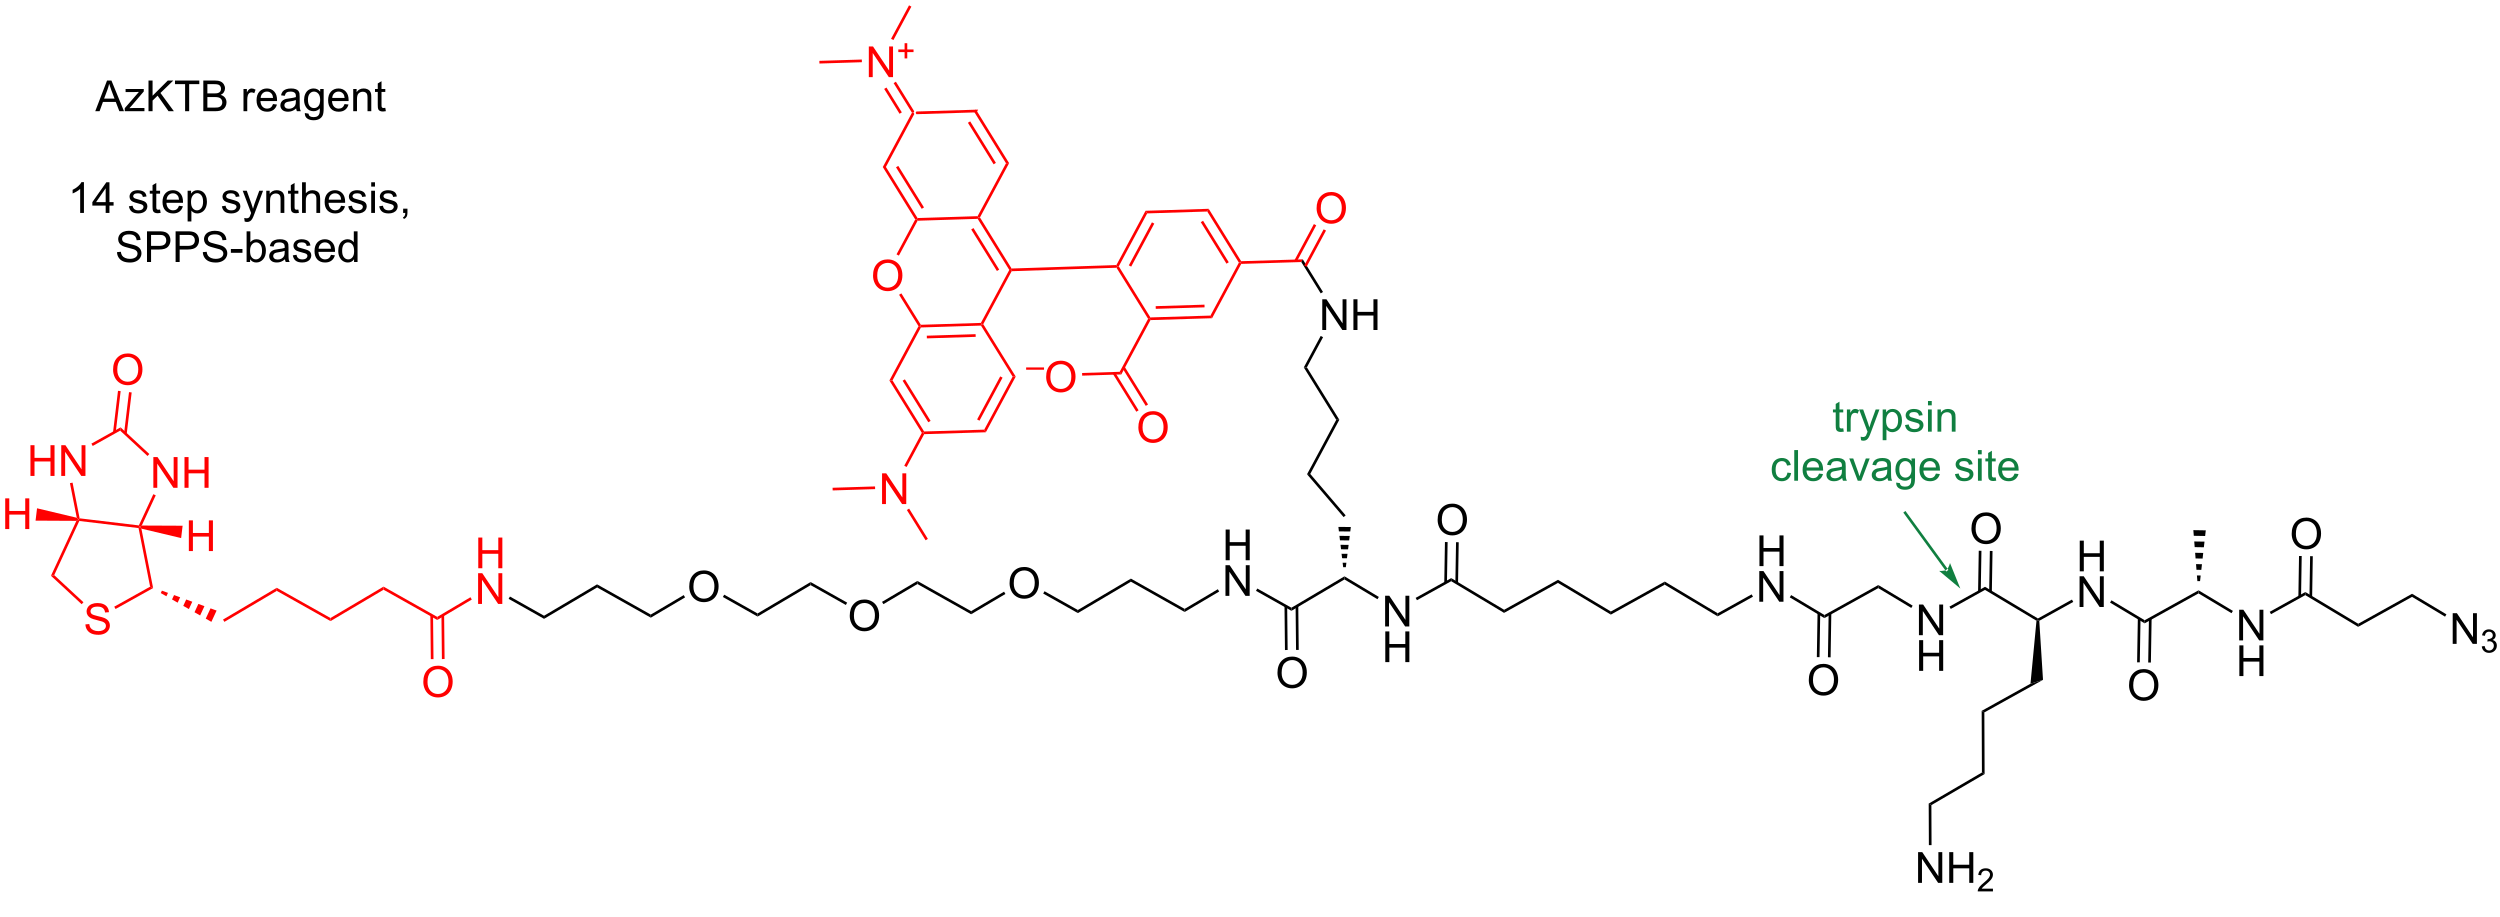 <?xml version="1.0" encoding="UTF-8"?>
<!DOCTYPE svg PUBLIC '-//W3C//DTD SVG 1.0//EN'
          'http://www.w3.org/TR/2001/REC-SVG-20010904/DTD/svg10.dtd'>
<svg stroke-dasharray="none" shape-rendering="auto" xmlns="http://www.w3.org/2000/svg" font-family="'Dialog'" text-rendering="auto" width="90" fill-opacity="1" color-interpolation="auto" color-rendering="auto" preserveAspectRatio="xMidYMid meet" font-size="12px" viewBox="0 0 90 33" fill="black" xmlns:xlink="http://www.w3.org/1999/xlink" stroke="black" image-rendering="auto" stroke-miterlimit="10" stroke-linecap="square" stroke-linejoin="miter" font-style="normal" stroke-width="1" height="33" stroke-dashoffset="0" font-weight="normal" stroke-opacity="1"
><!--Generated by the Batik Graphics2D SVG Generator--><defs id="genericDefs"
  /><g
  ><defs id="defs1"
    ><clipPath clipPathUnits="userSpaceOnUse" id="clipPath1"
      ><path d="M1.305 0.646 L481.356 0.646 L481.356 172.65 L1.305 172.65 L1.305 0.646 Z"
      /></clipPath
      ><clipPath clipPathUnits="userSpaceOnUse" id="clipPath2"
      ><path d="M-0.332 32.828 L-0.332 200.05 L466.372 200.05 L466.372 32.828 Z"
      /></clipPath
    ></defs
    ><g fill="red" transform="scale(0.188,0.188) translate(-1.305,-0.646) matrix(1.029,0,0,1.029,1.646,-33.121)" stroke="red"
    ><path d="M170.214 54.066 L170.062 53.82 L170.199 53.566 L181.691 53.214 L181.417 53.723 Z" stroke="none" clip-path="url(#clipPath2)"
    /></g
    ><g fill="red" transform="matrix(0.193,0,0,0.193,0.064,-6.331)" stroke="red"
    ><path d="M181.417 53.723 L181.691 53.214 L187.896 63.235 L187.319 63.253 ZM180.211 55.705 L185.006 63.449 L185.431 63.186 L180.636 55.442 Z" stroke="none" clip-path="url(#clipPath2)"
    /></g
    ><g fill="red" transform="matrix(0.193,0,0,0.193,0.064,-6.331)" stroke="red"
    ><path d="M187.319 63.253 L187.896 63.235 L182.458 73.361 L182.169 73.37 L182.017 73.125 Z" stroke="none" clip-path="url(#clipPath2)"
    /></g
    ><g fill="red" transform="matrix(0.193,0,0,0.193,0.064,-6.331)" stroke="red"
    ><path d="M182.017 73.125 L182.169 73.37 L182.032 73.624 L170.829 73.975 L170.677 73.729 L170.814 73.475 Z" stroke="none" clip-path="url(#clipPath2)"
    /></g
    ><g fill="red" transform="matrix(0.193,0,0,0.193,0.064,-6.331)" stroke="red"
    ><path d="M170.814 73.475 L170.677 73.729 L170.388 73.738 L164.335 63.963 L164.912 63.946 ZM172.02 71.492 L167.225 63.749 L166.799 64.012 L171.595 71.755 Z" stroke="none" clip-path="url(#clipPath2)"
    /></g
    ><g fill="red" transform="matrix(0.193,0,0,0.193,0.064,-6.331)" stroke="red"
    ><path d="M164.912 63.946 L164.335 63.963 L169.774 53.829 L170.062 53.82 L170.214 54.066 Z" stroke="none" clip-path="url(#clipPath2)"
    /></g
    ><g fill="red" transform="matrix(0.193,0,0,0.193,0.064,-6.331)" stroke="red"
    ><path d="M162.515 84.225 Q162.515 82.798 163.281 81.993 Q164.046 81.186 165.257 81.186 Q166.049 81.186 166.684 81.566 Q167.322 81.944 167.656 82.621 Q167.992 83.298 167.992 84.157 Q167.992 85.029 167.64 85.717 Q167.289 86.404 166.643 86.759 Q166 87.113 165.252 87.113 Q164.445 87.113 163.807 86.722 Q163.171 86.329 162.843 85.654 Q162.515 84.977 162.515 84.225 ZM163.296 84.235 Q163.296 85.272 163.851 85.868 Q164.408 86.462 165.25 86.462 Q166.104 86.462 166.656 85.86 Q167.21 85.259 167.21 84.154 Q167.21 83.454 166.974 82.933 Q166.737 82.412 166.281 82.126 Q165.828 81.837 165.26 81.837 Q164.455 81.837 163.875 82.391 Q163.296 82.944 163.296 84.235 Z" stroke="none" clip-path="url(#clipPath2)"
    /></g
    ><g fill="red" transform="matrix(0.193,0,0,0.193,0.064,-6.331)" stroke="red"
    ><path d="M182.032 73.624 L182.169 73.37 L182.458 73.361 L188.359 82.89 L188.222 83.145 L187.934 83.154 ZM180.826 75.608 L185.621 83.351 L186.047 83.087 L181.251 75.344 Z" stroke="none" clip-path="url(#clipPath2)"
    /></g
    ><g fill="red" transform="matrix(0.193,0,0,0.193,0.064,-6.331)" stroke="red"
    ><path d="M187.934 83.154 L188.222 83.145 L188.375 83.39 L183.072 93.27 L182.784 93.279 L182.632 93.034 Z" stroke="none" clip-path="url(#clipPath2)"
    /></g
    ><g fill="red" transform="matrix(0.193,0,0,0.193,0.064,-6.331)" stroke="red"
    ><path d="M182.632 93.034 L182.784 93.279 L182.648 93.534 L171.444 93.884 L171.292 93.639 L171.428 93.384 ZM181.647 95.135 L172.542 95.42 L172.558 95.92 L181.662 95.635 Z" stroke="none" clip-path="url(#clipPath2)"
    /></g
    ><g fill="red" transform="matrix(0.193,0,0,0.193,0.064,-6.331)" stroke="red"
    ><path d="M171.428 93.384 L171.292 93.639 L171.003 93.648 L167.374 87.788 L167.799 87.524 Z" stroke="none" clip-path="url(#clipPath2)"
    /></g
    ><g fill="red" transform="matrix(0.193,0,0,0.193,0.064,-6.331)" stroke="red"
    ><path d="M167.338 80.481 L166.897 80.245 L170.388 73.738 L170.677 73.729 L170.829 73.975 Z" stroke="none" clip-path="url(#clipPath2)"
    /></g
    ><g fill="red" transform="matrix(0.193,0,0,0.193,0.064,-6.331)" stroke="red"
    ><path d="M182.648 93.534 L182.784 93.279 L183.072 93.27 L189.134 103.045 L188.557 103.064 Z" stroke="none" clip-path="url(#clipPath2)"
    /></g
    ><g fill="red" transform="matrix(0.193,0,0,0.193,0.064,-6.331)" stroke="red"
    ><path d="M188.557 103.064 L189.134 103.045 L183.559 113.434 L183.255 112.943 ZM186.235 103.011 L181.928 111.038 L182.369 111.274 L186.676 103.247 Z" stroke="none" clip-path="url(#clipPath2)"
    /></g
    ><g fill="red" transform="matrix(0.193,0,0,0.193,0.064,-6.331)" stroke="red"
    ><path d="M183.255 112.943 L183.559 113.434 L172.059 113.786 L171.907 113.54 L172.043 113.286 Z" stroke="none" clip-path="url(#clipPath2)"
    /></g
    ><g fill="red" transform="matrix(0.193,0,0,0.193,0.064,-6.331)" stroke="red"
    ><path d="M172.043 113.286 L171.907 113.54 L171.618 113.549 L165.565 103.774 L166.142 103.756 ZM173.25 111.303 L168.455 103.56 L168.03 103.823 L172.825 111.567 Z" stroke="none" clip-path="url(#clipPath2)"
    /></g
    ><g fill="red" transform="matrix(0.193,0,0,0.193,0.064,-6.331)" stroke="red"
    ><path d="M166.142 103.756 L165.565 103.774 L171.003 93.648 L171.292 93.639 L171.444 93.884 Z" stroke="none" clip-path="url(#clipPath2)"
    /></g
    ><g fill="red" transform="matrix(0.193,0,0,0.193,0.064,-6.331)" stroke="red"
    ><path d="M188.375 83.39 L188.222 83.145 L188.359 82.89 L207.908 82.245 L208.06 82.49 L207.924 82.745 Z" stroke="none" clip-path="url(#clipPath2)"
    /></g
    ><g fill="red" transform="matrix(0.193,0,0,0.193,0.064,-6.331)" stroke="red"
    ><path d="M208.349 82.481 L208.06 82.49 L207.908 82.245 L213.346 72.118 L213.65 72.609 ZM210.668 82.535 L214.977 74.513 L214.536 74.276 L210.228 82.298 Z" stroke="none" clip-path="url(#clipPath2)"
    /></g
    ><g fill="red" transform="matrix(0.193,0,0,0.193,0.064,-6.331)" stroke="red"
    ><path d="M213.65 72.609 L213.346 72.118 L225.127 71.75 L224.854 72.259 Z" stroke="none" clip-path="url(#clipPath2)"
    /></g
    ><g fill="red" transform="matrix(0.193,0,0,0.193,0.064,-6.331)" stroke="red"
    ><path d="M224.854 72.259 L225.127 71.75 L231.181 81.525 L231.044 81.779 L230.756 81.788 ZM223.648 74.242 L228.443 81.985 L228.868 81.722 L224.073 73.979 Z" stroke="none" clip-path="url(#clipPath2)"
    /></g
    ><g fill="red" transform="matrix(0.193,0,0,0.193,0.064,-6.331)" stroke="red"
    ><path d="M230.756 81.788 L231.044 81.779 L231.196 82.025 L225.757 92.159 L225.453 91.668 Z" stroke="none" clip-path="url(#clipPath2)"
    /></g
    ><g fill="red" transform="matrix(0.193,0,0,0.193,0.064,-6.331)" stroke="red"
    ><path d="M225.453 91.668 L225.757 92.159 L214.265 92.511 L214.113 92.265 L214.25 92.011 ZM224.34 89.632 L215.236 89.91 L215.252 90.41 L224.355 90.132 Z" stroke="none" clip-path="url(#clipPath2)"
    /></g
    ><g fill="red" transform="matrix(0.193,0,0,0.193,0.064,-6.331)" stroke="red"
    ><path d="M214.25 92.011 L214.113 92.265 L213.825 92.274 L207.924 82.745 L208.06 82.49 L208.349 82.481 Z" stroke="none" clip-path="url(#clipPath2)"
    /></g
    ><g fill="red" transform="matrix(0.193,0,0,0.193,0.064,-6.331)" stroke="red"
    ><path d="M231.196 82.025 L231.044 81.779 L231.181 81.525 L242.673 81.174 L242.399 81.682 Z" stroke="none" clip-path="url(#clipPath2)"
    /></g
    ><g transform="matrix(0.193,0,0,0.193,0.064,-6.331)"
    ><path d="M246.31 94.353 L246.31 88.626 L247.089 88.626 L250.097 93.121 L250.097 88.626 L250.823 88.626 L250.823 94.353 L250.045 94.353 L247.037 89.853 L247.037 94.353 L246.31 94.353 ZM252.119 94.353 L252.119 88.626 L252.877 88.626 L252.877 90.978 L255.853 90.978 L255.853 88.626 L256.611 88.626 L256.611 94.353 L255.853 94.353 L255.853 91.653 L252.877 91.653 L252.877 94.353 L252.119 94.353 Z" stroke="none" clip-path="url(#clipPath2)"
    /></g
    ><g transform="matrix(0.193,0,0,0.193,0.064,-6.331)"
    ><path d="M242.399 81.682 L242.673 81.174 L246.445 87.265 L246.02 87.528 Z" stroke="none" clip-path="url(#clipPath2)"
    /></g
    ><g fill="red" transform="matrix(0.193,0,0,0.193,0.064,-6.331)" stroke="red"
    ><path d="M245.251 71.654 Q245.251 70.228 246.017 69.423 Q246.782 68.615 247.993 68.615 Q248.785 68.615 249.421 68.996 Q250.059 69.373 250.392 70.05 Q250.728 70.728 250.728 71.587 Q250.728 72.459 250.376 73.147 Q250.025 73.834 249.379 74.188 Q248.736 74.543 247.988 74.543 Q247.181 74.543 246.543 74.152 Q245.907 73.759 245.579 73.084 Q245.251 72.407 245.251 71.654 ZM246.032 71.665 Q246.032 72.701 246.587 73.298 Q247.144 73.891 247.986 73.891 Q248.84 73.891 249.392 73.29 Q249.946 72.688 249.946 71.584 Q249.946 70.884 249.71 70.363 Q249.473 69.842 249.017 69.556 Q248.564 69.266 247.996 69.266 Q247.191 69.266 246.611 69.821 Q246.032 70.373 246.032 71.665 Z" stroke="none" clip-path="url(#clipPath2)"
    /></g
    ><g fill="red" transform="matrix(0.193,0,0,0.193,0.064,-6.331)" stroke="red"
    ><path d="M243.386 82.563 L247.008 75.812 L246.568 75.576 L242.945 82.326 ZM241.562 81.583 L245.184 74.833 L244.744 74.597 L241.121 81.346 Z" stroke="none" clip-path="url(#clipPath2)"
    /></g
    ><g transform="matrix(0.193,0,0,0.193,0.064,-6.331)"
    ><path d="M246.018 95.463 L246.458 95.699 L243.44 101.32 L242.862 101.338 Z" stroke="none" clip-path="url(#clipPath2)"
    /></g
    ><g transform="matrix(0.193,0,0,0.193,0.064,-6.331)"
    ><path d="M242.862 101.338 L243.44 101.32 L249.493 111.096 L248.916 111.113 Z" stroke="none" clip-path="url(#clipPath2)"
    /></g
    ><g transform="matrix(0.193,0,0,0.193,0.064,-6.331)"
    ><path d="M248.916 111.113 L249.493 111.096 L244.067 121.206 L243.465 121.271 Z" stroke="none" clip-path="url(#clipPath2)"
    /></g
    ><g fill="red" transform="matrix(0.193,0,0,0.193,0.064,-6.331)" stroke="red"
    ><path d="M161.729 47.195 L161.729 41.468 L162.508 41.468 L165.516 45.963 L165.516 41.468 L166.242 41.468 L166.242 47.195 L165.464 47.195 L162.456 42.695 L162.456 47.195 L161.729 47.195 Z" stroke="none" clip-path="url(#clipPath2)"
    /></g
    ><g fill="red" transform="matrix(0.193,0,0,0.193,0.064,-6.331)" stroke="red"
    ><path d="M168.401 43.7 L168.401 42.522 L167.231 42.522 L167.231 42.03 L168.401 42.03 L168.401 40.862 L168.899 40.862 L168.899 42.03 L170.067 42.03 L170.067 42.522 L168.899 42.522 L168.899 43.7 L168.401 43.7 Z" stroke="none" clip-path="url(#clipPath2)"
    /></g
    ><g fill="red" transform="matrix(0.193,0,0,0.193,0.064,-6.331)" stroke="red"
    ><path d="M170.199 53.566 L170.062 53.82 L169.774 53.829 L166.353 48.306 L166.778 48.043 ZM167.886 53.762 L165.019 49.132 L164.594 49.395 L167.461 54.026 Z" stroke="none" clip-path="url(#clipPath2)"
    /></g
    ><g fill="red" transform="matrix(0.193,0,0,0.193,0.064,-6.331)" stroke="red"
    ><path d="M164.197 126.825 L164.197 121.098 L164.976 121.098 L167.983 125.593 L167.983 121.098 L168.71 121.098 L168.71 126.825 L167.931 126.825 L164.923 122.325 L164.923 126.825 L164.197 126.825 Z" stroke="none" clip-path="url(#clipPath2)"
    /></g
    ><g fill="red" transform="matrix(0.193,0,0,0.193,0.064,-6.331)" stroke="red"
    ><path d="M171.618 113.549 L171.907 113.54 L172.059 113.786 L168.778 119.908 L168.337 119.672 Z" stroke="none" clip-path="url(#clipPath2)"
    /></g
    ><g fill="red" transform="matrix(0.193,0,0,0.193,0.064,-6.331)" stroke="red"
    ><path d="M168.821 127.935 L169.246 127.672 L172.742 133.318 L172.317 133.581 Z" stroke="none" clip-path="url(#clipPath2)"
    /></g
    ><g fill="red" transform="matrix(0.193,0,0,0.193,0.064,-6.331)" stroke="red"
    ><path d="M162.889 123.537 L162.905 124.036 L154.984 124.284 L154.968 123.784 Z" stroke="none" clip-path="url(#clipPath2)"
    /></g
    ><g fill="red" transform="matrix(0.193,0,0,0.193,0.064,-6.331)" stroke="red"
    ><path d="M166.315 40.279 L165.875 40.042 L169.227 33.8 L169.667 34.037 Z" stroke="none" clip-path="url(#clipPath2)"
    /></g
    ><g fill="red" transform="matrix(0.193,0,0,0.193,0.064,-6.331)" stroke="red"
    ><path d="M160.421 43.907 L160.437 44.407 L152.516 44.654 L152.501 44.154 Z" stroke="none" clip-path="url(#clipPath2)"
    /></g
    ><g fill="red" transform="matrix(0.193,0,0,0.193,0.064,-6.331)" stroke="red"
    ><path d="M213.825 92.274 L214.113 92.265 L214.265 92.511 L208.827 102.645 L208.523 102.154 Z" stroke="none" clip-path="url(#clipPath2)"
    /></g
    ><g fill="red" transform="matrix(0.193,0,0,0.193,0.064,-6.331)" stroke="red"
    ><path d="M212.005 112.535 Q212.005 111.109 212.771 110.304 Q213.536 109.496 214.747 109.496 Q215.539 109.496 216.174 109.877 Q216.812 110.254 217.146 110.931 Q217.482 111.609 217.482 112.468 Q217.482 113.34 217.13 114.028 Q216.779 114.715 216.133 115.069 Q215.489 115.424 214.742 115.424 Q213.935 115.424 213.297 115.033 Q212.661 114.64 212.333 113.965 Q212.005 113.288 212.005 112.535 ZM212.786 112.546 Q212.786 113.582 213.341 114.179 Q213.898 114.772 214.739 114.772 Q215.594 114.772 216.146 114.171 Q216.7 113.569 216.7 112.465 Q216.7 111.765 216.463 111.244 Q216.226 110.723 215.771 110.437 Q215.317 110.147 214.75 110.147 Q213.945 110.147 213.364 110.702 Q212.786 111.254 212.786 112.546 Z" stroke="none" clip-path="url(#clipPath2)"
    /></g
    ><g fill="red" transform="matrix(0.193,0,0,0.193,0.064,-6.331)" stroke="red"
    ><path d="M207.268 102.569 L211.624 109.603 L212.049 109.339 L207.693 102.305 ZM209.027 101.478 L213.384 108.513 L213.809 108.25 L209.452 101.215 Z" stroke="none" clip-path="url(#clipPath2)"
    /></g
    ><g fill="red" transform="matrix(0.193,0,0,0.193,0.064,-6.331)" stroke="red"
    ><path d="M191.071 101.767 L191.071 101.341 L194.409 101.341 L194.409 101.767 L191.071 101.767 Z" stroke="none" clip-path="url(#clipPath2)"
    /></g
    ><g fill="red" transform="matrix(0.193,0,0,0.193,0.064,-6.331)" stroke="red"
    ><path d="M194.807 103.12 Q194.807 101.693 195.573 100.888 Q196.339 100.081 197.549 100.081 Q198.341 100.081 198.976 100.461 Q199.614 100.839 199.948 101.516 Q200.284 102.193 200.284 103.052 Q200.284 103.925 199.932 104.612 Q199.581 105.3 198.935 105.654 Q198.292 106.008 197.544 106.008 Q196.737 106.008 196.099 105.617 Q195.464 105.224 195.135 104.55 Q194.807 103.873 194.807 103.12 ZM195.589 103.13 Q195.589 104.167 196.143 104.763 Q196.701 105.357 197.542 105.357 Q198.396 105.357 198.948 104.755 Q199.502 104.154 199.502 103.05 Q199.502 102.349 199.266 101.828 Q199.029 101.307 198.573 101.021 Q198.12 100.732 197.552 100.732 Q196.747 100.732 196.167 101.287 Q195.589 101.839 195.589 103.13 Z" stroke="none" clip-path="url(#clipPath2)"
    /></g
    ><g fill="red" transform="matrix(0.193,0,0,0.193,0.064,-6.331)" stroke="red"
    ><path d="M208.523 102.154 L208.827 102.645 L201.525 102.873 L201.509 102.374 Z" stroke="none" clip-path="url(#clipPath2)"
    /></g
    ><g transform="matrix(0.193,0,0,0.193,0.064,-6.331)"
    ><path d="M258.034 149.657 L258.034 143.93 L258.812 143.93 L261.82 148.425 L261.82 143.93 L262.547 143.93 L262.547 149.657 L261.768 149.657 L258.76 145.157 L258.76 149.657 L258.034 149.657 Z" stroke="none" clip-path="url(#clipPath2)"
    /></g
    ><g transform="matrix(0.193,0,0,0.193,0.064,-6.331)"
    ><path d="M258.065 156.307 L258.065 150.58 L258.823 150.58 L258.823 152.932 L261.799 152.932 L261.799 150.58 L262.557 150.58 L262.557 156.307 L261.799 156.307 L261.799 153.606 L258.823 153.606 L258.823 156.307 L258.065 156.307 Z" stroke="none" clip-path="url(#clipPath2)"
    /></g
    ><g transform="matrix(0.193,0,0,0.193,0.064,-6.331)"
    ><path d="M250.449 140.888 L250.451 140.306 L256.862 144.148 L256.605 144.577 Z" stroke="none" clip-path="url(#clipPath2)"
    /></g
    ><g transform="matrix(0.193,0,0,0.193,0.064,-6.331)"
    ><path d="M250.451 140.306 L250.449 140.888 L240.559 146.74 L240.552 146.162 Z" stroke="none" clip-path="url(#clipPath2)"
    /></g
    ><g transform="matrix(0.193,0,0,0.193,0.064,-6.331)"
    ><path d="M228.285 137.305 L228.285 131.578 L229.043 131.578 L229.043 133.93 L232.019 133.93 L232.019 131.578 L232.777 131.578 L232.777 137.305 L232.019 137.305 L232.019 134.604 L229.043 134.604 L229.043 137.305 L228.285 137.305 Z" stroke="none" clip-path="url(#clipPath2)"
    /></g
    ><g transform="matrix(0.193,0,0,0.193,0.064,-6.331)"
    ><path d="M228.254 143.955 L228.254 138.228 L229.032 138.228 L232.04 142.723 L232.04 138.228 L232.767 138.228 L232.767 143.955 L231.988 143.955 L228.98 139.455 L228.98 143.955 L228.254 143.955 Z" stroke="none" clip-path="url(#clipPath2)"
    /></g
    ><g transform="matrix(0.193,0,0,0.193,0.064,-6.331)"
    ><path d="M240.552 146.162 L240.559 146.74 L233.946 143.015 L234.192 142.579 Z" stroke="none" clip-path="url(#clipPath2)"
    /></g
    ><g transform="matrix(0.193,0,0,0.193,0.064,-6.331)"
    ><path d="M237.952 158.312 Q237.952 156.885 238.718 156.08 Q239.483 155.273 240.694 155.273 Q241.486 155.273 242.121 155.653 Q242.759 156.031 243.093 156.708 Q243.429 157.385 243.429 158.244 Q243.429 159.117 243.077 159.804 Q242.725 160.492 242.079 160.846 Q241.436 161.2 240.689 161.2 Q239.882 161.2 239.244 160.809 Q238.608 160.416 238.28 159.742 Q237.952 159.065 237.952 158.312 ZM238.733 158.322 Q238.733 159.359 239.288 159.955 Q239.845 160.549 240.686 160.549 Q241.541 160.549 242.093 159.947 Q242.647 159.346 242.647 158.242 Q242.647 157.541 242.41 157.02 Q242.173 156.499 241.718 156.213 Q241.264 155.924 240.697 155.924 Q239.892 155.924 239.311 156.479 Q238.733 157.031 238.733 158.322 Z" stroke="none" clip-path="url(#clipPath2)"
    /></g
    ><g transform="matrix(0.193,0,0,0.193,0.064,-6.331)"
    ><path d="M239.264 145.867 L239.35 154.054 L239.85 154.049 L239.764 145.862 ZM241.334 145.845 L241.419 154.033 L241.919 154.028 L241.834 145.84 Z" stroke="none" clip-path="url(#clipPath2)"
    /></g
    ><g transform="matrix(0.193,0,0,0.193,0.064,-6.331)"
    ><path d="M226.826 142.71 L227.081 143.14 L220.641 146.955 L220.635 146.378 Z" stroke="none" clip-path="url(#clipPath2)"
    /></g
    ><g transform="matrix(0.193,0,0,0.193,0.064,-6.331)"
    ><path d="M220.635 146.378 L220.641 146.955 L210.619 141.309 L210.613 140.732 Z" stroke="none" clip-path="url(#clipPath2)"
    /></g
    ><g transform="matrix(0.193,0,0,0.193,0.064,-6.331)"
    ><path d="M210.613 140.732 L210.619 141.309 L200.724 147.163 L200.718 146.586 Z" stroke="none" clip-path="url(#clipPath2)"
    /></g
    ><g transform="matrix(0.193,0,0,0.193,0.064,-6.331)"
    ><path d="M187.983 141.597 Q187.983 140.17 188.748 139.365 Q189.514 138.558 190.725 138.558 Q191.517 138.558 192.152 138.938 Q192.79 139.316 193.123 139.993 Q193.459 140.67 193.459 141.529 Q193.459 142.402 193.108 143.089 Q192.756 143.777 192.11 144.131 Q191.467 144.485 190.72 144.485 Q189.912 144.485 189.274 144.094 Q188.639 143.701 188.311 143.027 Q187.983 142.35 187.983 141.597 ZM188.764 141.607 Q188.764 142.644 189.319 143.24 Q189.876 143.834 190.717 143.834 Q191.571 143.834 192.123 143.232 Q192.678 142.631 192.678 141.527 Q192.678 140.826 192.441 140.305 Q192.204 139.784 191.748 139.498 Q191.295 139.209 190.728 139.209 Q189.923 139.209 189.342 139.764 Q188.764 140.316 188.764 141.607 Z" stroke="none" clip-path="url(#clipPath2)"
    /></g
    ><g transform="matrix(0.193,0,0,0.193,0.064,-6.331)"
    ><path d="M200.718 146.586 L200.724 147.163 L194.257 143.522 L194.502 143.086 Z" stroke="none" clip-path="url(#clipPath2)"
    /></g
    ><g transform="matrix(0.193,0,0,0.193,0.064,-6.331)"
    ><path d="M186.953 143.166 L187.207 143.596 L180.815 147.379 L180.808 146.801 Z" stroke="none" clip-path="url(#clipPath2)"
    /></g
    ><g transform="matrix(0.193,0,0,0.193,0.064,-6.331)"
    ><path d="M180.808 146.801 L180.815 147.379 L170.792 141.74 L170.786 141.163 Z" stroke="none" clip-path="url(#clipPath2)"
    /></g
    ><g transform="matrix(0.193,0,0,0.193,0.064,-6.331)"
    ><path d="M158.171 147.666 Q158.171 146.239 158.936 145.435 Q159.702 144.627 160.913 144.627 Q161.704 144.627 162.34 145.008 Q162.978 145.385 163.311 146.062 Q163.647 146.739 163.647 147.599 Q163.647 148.471 163.296 149.159 Q162.944 149.846 162.298 150.2 Q161.655 150.554 160.908 150.554 Q160.1 150.554 159.462 150.164 Q158.827 149.771 158.499 149.096 Q158.171 148.419 158.171 147.666 ZM158.952 147.677 Q158.952 148.713 159.506 149.31 Q160.064 149.903 160.905 149.903 Q161.759 149.903 162.311 149.302 Q162.866 148.7 162.866 147.596 Q162.866 146.896 162.629 146.375 Q162.392 145.854 161.936 145.567 Q161.483 145.278 160.915 145.278 Q160.111 145.278 159.53 145.833 Q158.952 146.385 158.952 147.677 Z" stroke="none" clip-path="url(#clipPath2)"
    /></g
    ><g transform="matrix(0.193,0,0,0.193,0.064,-6.331)"
    ><path d="M170.786 141.163 L170.792 141.74 L164.448 145.494 L164.193 145.063 Z" stroke="none" clip-path="url(#clipPath2)"
    /></g
    ><g transform="matrix(0.193,0,0,0.193,0.064,-6.331)"
    ><path d="M157.689 145.213 L157.444 145.649 L150.875 141.948 L150.868 141.371 Z" stroke="none" clip-path="url(#clipPath2)"
    /></g
    ><g transform="matrix(0.193,0,0,0.193,0.064,-6.331)"
    ><path d="M150.868 141.371 L150.875 141.948 L140.98 147.81 L140.973 147.232 Z" stroke="none" clip-path="url(#clipPath2)"
    /></g
    ><g transform="matrix(0.193,0,0,0.193,0.064,-6.331)"
    ><path d="M128.231 142.236 Q128.231 140.809 128.996 140.004 Q129.762 139.197 130.973 139.197 Q131.765 139.197 132.4 139.577 Q133.038 139.955 133.371 140.632 Q133.707 141.309 133.707 142.168 Q133.707 143.041 133.356 143.728 Q133.004 144.416 132.358 144.77 Q131.715 145.124 130.968 145.124 Q130.16 145.124 129.522 144.733 Q128.887 144.34 128.559 143.666 Q128.231 142.988 128.231 142.236 ZM129.012 142.246 Q129.012 143.283 129.567 143.879 Q130.124 144.473 130.965 144.473 Q131.819 144.473 132.371 143.871 Q132.926 143.27 132.926 142.166 Q132.926 141.465 132.689 140.944 Q132.452 140.423 131.996 140.137 Q131.543 139.848 130.976 139.848 Q130.171 139.848 129.59 140.403 Q129.012 140.955 129.012 142.246 Z" stroke="none" clip-path="url(#clipPath2)"
    /></g
    ><g transform="matrix(0.193,0,0,0.193,0.064,-6.331)"
    ><path d="M140.973 147.232 L140.98 147.81 L134.504 144.162 L134.75 143.726 Z" stroke="none" clip-path="url(#clipPath2)"
    /></g
    ><g transform="matrix(0.193,0,0,0.193,0.064,-6.331)"
    ><path d="M127.201 143.805 L127.455 144.235 L121.062 148.017 L121.056 147.44 Z" stroke="none" clip-path="url(#clipPath2)"
    /></g
    ><g transform="matrix(0.193,0,0,0.193,0.064,-6.331)"
    ><path d="M121.056 147.44 L121.062 148.017 L111.048 142.379 L111.041 141.802 Z" stroke="none" clip-path="url(#clipPath2)"
    /></g
    ><g transform="matrix(0.193,0,0,0.193,0.064,-6.331)"
    ><path d="M111.041 141.802 L111.048 142.379 L101.153 148.233 L101.147 147.656 Z" stroke="none" clip-path="url(#clipPath2)"
    /></g
    ><g fill="red" transform="matrix(0.193,0,0,0.193,0.064,-6.331)" stroke="red"
    ><path d="M88.879 138.798 L88.879 133.072 L89.637 133.072 L89.637 135.423 L92.614 135.423 L92.614 133.072 L93.371 133.072 L93.371 138.798 L92.614 138.798 L92.614 136.098 L89.637 136.098 L89.637 138.798 L88.879 138.798 Z" stroke="none" clip-path="url(#clipPath2)"
    /></g
    ><g fill="red" transform="matrix(0.193,0,0,0.193,0.064,-6.331)" stroke="red"
    ><path d="M88.848 145.448 L88.848 139.722 L89.627 139.722 L92.634 144.216 L92.634 139.722 L93.361 139.722 L93.361 145.448 L92.582 145.448 L89.575 140.948 L89.575 145.448 L88.848 145.448 Z" stroke="none" clip-path="url(#clipPath2)"
    /></g
    ><g transform="matrix(0.193,0,0,0.193,0.064,-6.331)"
    ><path d="M101.147 147.656 L101.153 148.233 L94.541 144.508 L94.786 144.073 Z" stroke="none" clip-path="url(#clipPath2)"
    /></g
    ><g fill="red" transform="matrix(0.193,0,0,0.193,0.064,-6.331)" stroke="red"
    ><path d="M87.421 144.203 L87.675 144.634 L81.236 148.449 L81.229 147.871 Z" stroke="none" clip-path="url(#clipPath2)"
    /></g
    ><g fill="red" transform="matrix(0.193,0,0,0.193,0.064,-6.331)" stroke="red"
    ><path d="M81.229 147.871 L81.236 148.449 L71.213 142.803 L71.207 142.225 Z" stroke="none" clip-path="url(#clipPath2)"
    /></g
    ><g fill="red" transform="matrix(0.193,0,0,0.193,0.064,-6.331)" stroke="red"
    ><path d="M78.629 160.013 Q78.629 158.586 79.394 157.781 Q80.16 156.974 81.371 156.974 Q82.163 156.974 82.798 157.354 Q83.436 157.732 83.769 158.409 Q84.106 159.086 84.106 159.945 Q84.106 160.818 83.754 161.505 Q83.402 162.193 82.757 162.547 Q82.113 162.901 81.366 162.901 Q80.559 162.901 79.921 162.51 Q79.285 162.117 78.957 161.443 Q78.629 160.766 78.629 160.013 ZM79.41 160.023 Q79.41 161.06 79.965 161.656 Q80.522 162.25 81.363 162.25 Q82.218 162.25 82.769 161.648 Q83.324 161.047 83.324 159.943 Q83.324 159.242 83.087 158.721 Q82.85 158.2 82.394 157.914 Q81.941 157.625 81.374 157.625 Q80.569 157.625 79.988 158.18 Q79.41 158.732 79.41 160.023 Z" stroke="none" clip-path="url(#clipPath2)"
    /></g
    ><g fill="red" transform="matrix(0.193,0,0,0.193,0.064,-6.331)" stroke="red"
    ><path d="M79.942 147.577 L80.027 155.756 L80.527 155.75 L80.442 147.571 ZM82.01 147.554 L82.096 155.734 L82.596 155.729 L82.51 147.548 Z" stroke="none" clip-path="url(#clipPath2)"
    /></g
    ><g fill="red" transform="matrix(0.193,0,0,0.193,0.064,-6.331)" stroke="red"
    ><path d="M71.207 142.225 L71.213 142.803 L61.318 148.656 L61.312 148.079 Z" stroke="none" clip-path="url(#clipPath2)"
    /></g
    ><g fill="red" transform="matrix(0.193,0,0,0.193,0.064,-6.331)" stroke="red"
    ><path d="M61.312 148.079 L61.318 148.656 L51.296 143.018 L51.289 142.441 Z" stroke="none" clip-path="url(#clipPath2)"
    /></g
    ><g fill="red" transform="matrix(0.193,0,0,0.193,0.064,-6.331)" stroke="red"
    ><path d="M51.289 142.441 L51.296 143.018 L41.525 148.798 L41.27 148.368 Z" stroke="none" clip-path="url(#clipPath2)"
    /></g
    ><g fill="red" transform="matrix(0.193,0,0,0.193,0.064,-6.331)" stroke="red"
    ><path d="M29.869 142.975 L31.003 143.388 L30.708 144.025 L29.659 143.429 ZM32.136 143.801 L33.269 144.214 L32.805 145.218 L31.756 144.621 ZM34.403 144.626 L35.536 145.039 L34.902 146.411 L33.853 145.814 ZM36.669 145.452 L37.803 145.865 L36.999 147.604 L35.95 147.007 ZM38.936 146.278 L40.069 146.691 L39.096 148.796 L38.047 148.2 Z" stroke="none" clip-path="url(#clipPath2)"
    /></g
    ><g fill="red" transform="matrix(0.193,0,0,0.193,0.064,-6.331)" stroke="red"
    ><path d="M15.602 149.269 L16.318 149.207 Q16.368 149.636 16.552 149.912 Q16.74 150.189 17.131 150.358 Q17.521 150.527 18.008 150.527 Q18.443 150.527 18.774 150.399 Q19.107 150.269 19.269 150.045 Q19.43 149.821 19.43 149.556 Q19.43 149.285 19.274 149.084 Q19.118 148.884 18.758 148.746 Q18.529 148.657 17.74 148.467 Q16.951 148.277 16.633 148.11 Q16.224 147.894 16.021 147.577 Q15.821 147.259 15.821 146.863 Q15.821 146.431 16.066 146.053 Q16.313 145.675 16.784 145.48 Q17.258 145.285 17.836 145.285 Q18.474 145.285 18.959 145.491 Q19.446 145.696 19.706 146.095 Q19.969 146.493 19.99 146.996 L19.263 147.05 Q19.203 146.509 18.865 146.233 Q18.529 145.954 17.868 145.954 Q17.18 145.954 16.865 146.207 Q16.552 146.457 16.552 146.814 Q16.552 147.121 16.774 147.321 Q16.993 147.519 17.917 147.73 Q18.842 147.939 19.185 148.095 Q19.685 148.324 19.922 148.678 Q20.162 149.032 20.162 149.493 Q20.162 149.949 19.899 150.355 Q19.638 150.759 19.146 150.985 Q18.657 151.209 18.045 151.209 Q17.266 151.209 16.74 150.983 Q16.217 150.754 15.917 150.3 Q15.618 149.845 15.602 149.269 Z" stroke="none" clip-path="url(#clipPath2)"
    /></g
    ><g fill="red" transform="matrix(0.193,0,0,0.193,0.064,-6.331)" stroke="red"
    ><path d="M27.669 142.232 L28.23 142.492 L21.221 146.4 L20.978 145.964 Z" stroke="none" clip-path="url(#clipPath2)"
    /></g
    ><g fill="red" transform="matrix(0.193,0,0,0.193,0.064,-6.331)" stroke="red"
    ><path d="M15.235 145.139 L14.895 145.505 L9.174 140.202 L9.78 140.082 Z" stroke="none" clip-path="url(#clipPath2)"
    /></g
    ><g fill="red" transform="matrix(0.193,0,0,0.193,0.064,-6.331)" stroke="red"
    ><path d="M9.78 140.082 L9.174 140.202 L13.919 129.958 L14.309 129.712 L14.459 129.982 Z" stroke="none" clip-path="url(#clipPath2)"
    /></g
    ><g fill="red" transform="matrix(0.193,0,0,0.193,0.064,-6.331)" stroke="red"
    ><path d="M14.459 129.982 L14.309 129.712 L14.519 129.486 L25.57 130.808 L25.721 131.078 L25.511 131.304 Z" stroke="none" clip-path="url(#clipPath2)"
    /></g
    ><g fill="red" transform="matrix(0.193,0,0,0.193,0.064,-6.331)" stroke="red"
    ><path d="M25.511 131.304 L25.721 131.078 L26.041 131.409 L28.23 142.492 L27.669 142.232 Z" stroke="none" clip-path="url(#clipPath2)"
    /></g
    ><g fill="red" transform="matrix(0.193,0,0,0.193,0.064,-6.331)" stroke="red"
    ><path d="M5.348 121.578 L5.348 115.851 L6.106 115.851 L6.106 118.203 L9.083 118.203 L9.083 115.851 L9.841 115.851 L9.841 121.578 L9.083 121.578 L9.083 118.877 L6.106 118.877 L6.106 121.578 L5.348 121.578 ZM11.094 121.578 L11.094 115.851 L11.873 115.851 L14.881 120.346 L14.881 115.851 L15.607 115.851 L15.607 121.578 L14.829 121.578 L11.821 117.078 L11.821 121.578 L11.094 121.578 Z" stroke="none" clip-path="url(#clipPath2)"
    /></g
    ><g fill="red" transform="matrix(0.193,0,0,0.193,0.064,-6.331)" stroke="red"
    ><path d="M28.273 123.79 L28.273 118.063 L29.052 118.063 L32.06 122.558 L32.06 118.063 L32.786 118.063 L32.786 123.79 L32.008 123.79 L29 119.29 L29 123.79 L28.273 123.79 ZM34.082 123.79 L34.082 118.063 L34.84 118.063 L34.84 120.415 L37.816 120.415 L37.816 118.063 L38.574 118.063 L38.574 123.79 L37.816 123.79 L37.816 121.089 L34.84 121.089 L34.84 123.79 L34.082 123.79 Z" stroke="none" clip-path="url(#clipPath2)"
    /></g
    ><g fill="red" transform="matrix(0.193,0,0,0.193,0.064,-6.331)" stroke="red"
    ><path d="M14.519 129.486 L14.309 129.712 L13.989 129.38 L12.714 122.926 L13.205 122.829 Z" stroke="none" clip-path="url(#clipPath2)"
    /></g
    ><g fill="red" transform="matrix(0.193,0,0,0.193,0.064,-6.331)" stroke="red"
    ><path d="M16.96 115.989 L16.716 115.553 L22.156 112.515 L22.082 113.128 Z" stroke="none" clip-path="url(#clipPath2)"
    /></g
    ><g fill="red" transform="matrix(0.193,0,0,0.193,0.064,-6.331)" stroke="red"
    ><path d="M22.082 113.128 L22.156 112.515 L27.524 117.491 L27.184 117.858 Z" stroke="none" clip-path="url(#clipPath2)"
    /></g
    ><g fill="red" transform="matrix(0.193,0,0,0.193,0.064,-6.331)" stroke="red"
    ><path d="M28.266 124.985 L28.72 125.195 L26.111 130.831 L25.721 131.078 L25.57 130.808 Z" stroke="none" clip-path="url(#clipPath2)"
    /></g
    ><g fill="red" transform="matrix(0.193,0,0,0.193,0.064,-6.331)" stroke="red"
    ><path d="M20.762 101.77 Q20.762 100.343 21.527 99.538 Q22.293 98.731 23.504 98.731 Q24.296 98.731 24.931 99.111 Q25.569 99.489 25.902 100.166 Q26.238 100.843 26.238 101.703 Q26.238 102.575 25.887 103.262 Q25.535 103.95 24.889 104.304 Q24.246 104.658 23.499 104.658 Q22.691 104.658 22.053 104.268 Q21.418 103.874 21.09 103.2 Q20.762 102.523 20.762 101.77 ZM21.543 101.781 Q21.543 102.817 22.098 103.413 Q22.655 104.007 23.496 104.007 Q24.35 104.007 24.902 103.406 Q25.457 102.804 25.457 101.7 Q25.457 100.999 25.22 100.479 Q24.983 99.958 24.527 99.671 Q24.074 99.382 23.506 99.382 Q22.702 99.382 22.121 99.937 Q21.543 100.489 21.543 101.781 Z" stroke="none" clip-path="url(#clipPath2)"
    /></g
    ><g fill="red" transform="matrix(0.193,0,0,0.193,0.064,-6.331)" stroke="red"
    ><path d="M23.305 113.721 L24.229 106.005 L23.732 105.946 L22.809 113.661 ZM21.251 113.475 L22.174 105.759 L21.678 105.7 L20.755 113.415 Z" stroke="none" clip-path="url(#clipPath2)"
    /></g
    ><g fill="red" transform="matrix(0.193,0,0,0.193,0.064,-6.331)" stroke="red"
    ><path d="M34.893 135.593 L34.893 129.867 L35.651 129.867 L35.651 132.218 L38.627 132.218 L38.627 129.867 L39.385 129.867 L39.385 135.593 L38.627 135.593 L38.627 132.893 L35.651 132.893 L35.651 135.593 L34.893 135.593 Z" stroke="none" clip-path="url(#clipPath2)"
    /></g
    ><g fill="red" transform="matrix(0.193,0,0,0.193,0.064,-6.331)" stroke="red"
    ><path d="M26.041 131.409 L25.721 131.078 L26.111 130.831 L33.731 130.867 L33.455 133.171 Z" stroke="none" clip-path="url(#clipPath2)"
    /></g
    ><g fill="red" transform="matrix(0.193,0,0,0.193,0.064,-6.331)" stroke="red"
    ><path d="M0.641 131.488 L0.641 125.762 L1.398 125.762 L1.398 128.113 L4.375 128.113 L4.375 125.762 L5.133 125.762 L5.133 131.488 L4.375 131.488 L4.375 128.788 L1.398 128.788 L1.398 131.488 L0.641 131.488 Z" stroke="none" clip-path="url(#clipPath2)"
    /></g
    ><g fill="red" transform="matrix(0.193,0,0,0.193,0.064,-6.331)" stroke="red"
    ><path d="M13.989 129.38 L14.309 129.712 L13.919 129.958 L6.302 129.917 L6.579 127.614 Z" stroke="none" clip-path="url(#clipPath2)"
    /></g
    ><g transform="matrix(0.193,0,0,0.193,0.064,-6.331)"
    ><path d="M250.206 138.596 L250.107 137.763 L250.809 137.765 L250.706 138.598 ZM250.008 136.929 L249.909 136.096 L251.016 136.099 L250.913 136.932 ZM249.811 135.262 L249.712 134.428 L251.223 134.433 L251.119 135.266 ZM249.613 133.595 L249.514 132.761 L251.43 132.767 L251.326 133.6 ZM249.415 131.928 L249.317 131.094 L251.637 131.1 L251.533 131.934 Z" stroke="none" clip-path="url(#clipPath2)"
    /></g
    ><g transform="matrix(0.193,0,0,0.193,0.064,-6.331)"
    ><path d="M263.971 144.761 L263.728 144.323 L270.364 140.636 L270.355 141.213 Z" stroke="none" clip-path="url(#clipPath2)"
    /></g
    ><g transform="matrix(0.193,0,0,0.193,0.064,-6.331)"
    ><path d="M270.355 141.213 L270.364 140.636 L280.227 146.546 L280.218 147.123 Z" stroke="none" clip-path="url(#clipPath2)"
    /></g
    ><g transform="matrix(0.193,0,0,0.193,0.064,-6.331)"
    ><path d="M280.218 147.123 L280.227 146.546 L290.282 140.955 L290.272 141.533 Z" stroke="none" clip-path="url(#clipPath2)"
    /></g
    ><g transform="matrix(0.193,0,0,0.193,0.064,-6.331)"
    ><path d="M290.272 141.533 L290.282 140.955 L300.145 146.865 L300.135 147.442 Z" stroke="none" clip-path="url(#clipPath2)"
    /></g
    ><g transform="matrix(0.193,0,0,0.193,0.064,-6.331)"
    ><path d="M300.135 147.442 L300.145 146.865 L310.199 141.283 L310.19 141.86 Z" stroke="none" clip-path="url(#clipPath2)"
    /></g
    ><g transform="matrix(0.193,0,0,0.193,0.064,-6.331)"
    ><path d="M310.19 141.86 L310.199 141.283 L320.062 147.193 L320.053 147.77 Z" stroke="none" clip-path="url(#clipPath2)"
    /></g
    ><g transform="matrix(0.193,0,0,0.193,0.064,-6.331)"
    ><path d="M327.856 138.399 L327.856 132.672 L328.613 132.672 L328.613 135.024 L331.59 135.024 L331.59 132.672 L332.348 132.672 L332.348 138.399 L331.59 138.399 L331.59 135.698 L328.613 135.698 L328.613 138.399 L327.856 138.399 Z" stroke="none" clip-path="url(#clipPath2)"
    /></g
    ><g transform="matrix(0.193,0,0,0.193,0.064,-6.331)"
    ><path d="M327.825 145.049 L327.825 139.322 L328.603 139.322 L331.611 143.817 L331.611 139.322 L332.337 139.322 L332.337 145.049 L331.559 145.049 L328.551 140.549 L328.551 145.049 L327.825 145.049 Z" stroke="none" clip-path="url(#clipPath2)"
    /></g
    ><g transform="matrix(0.193,0,0,0.193,0.064,-6.331)"
    ><path d="M320.053 147.77 L320.062 147.193 L326.403 143.669 L326.646 144.106 Z" stroke="none" clip-path="url(#clipPath2)"
    /></g
    ><g transform="matrix(0.193,0,0,0.193,0.064,-6.331)"
    ><path d="M333.512 144.232 L333.769 143.803 L339.971 147.52 L339.962 148.097 Z" stroke="none" clip-path="url(#clipPath2)"
    /></g
    ><g transform="matrix(0.193,0,0,0.193,0.064,-6.331)"
    ><path d="M339.962 148.097 L339.971 147.52 L350.026 141.93 L350.016 142.507 Z" stroke="none" clip-path="url(#clipPath2)"
    /></g
    ><g transform="matrix(0.193,0,0,0.193,0.064,-6.331)"
    ><path d="M357.605 151.286 L357.605 145.56 L358.383 145.56 L361.391 150.054 L361.391 145.56 L362.118 145.56 L362.118 151.286 L361.339 151.286 L358.331 146.786 L358.331 151.286 L357.605 151.286 Z" stroke="none" clip-path="url(#clipPath2)"
    /></g
    ><g transform="matrix(0.193,0,0,0.193,0.064,-6.331)"
    ><path d="M357.636 157.936 L357.636 152.209 L358.394 152.209 L358.394 154.561 L361.37 154.561 L361.37 152.209 L362.128 152.209 L362.128 157.936 L361.37 157.936 L361.37 155.236 L358.394 155.236 L358.394 157.936 L357.636 157.936 Z" stroke="none" clip-path="url(#clipPath2)"
    /></g
    ><g transform="matrix(0.193,0,0,0.193,0.064,-6.331)"
    ><path d="M350.016 142.507 L350.026 141.93 L356.433 145.774 L356.176 146.203 Z" stroke="none" clip-path="url(#clipPath2)"
    /></g
    ><g transform="matrix(0.193,0,0,0.193,0.064,-6.331)"
    ><path d="M363.542 146.387 L363.299 145.95 L369.935 142.257 L369.926 142.834 Z" stroke="none" clip-path="url(#clipPath2)"
    /></g
    ><g transform="matrix(0.193,0,0,0.193,0.064,-6.331)"
    ><path d="M369.926 142.834 L369.935 142.257 L379.798 148.167 L379.793 148.456 L379.53 148.589 Z" stroke="none" clip-path="url(#clipPath2)"
    /></g
    ><g transform="matrix(0.193,0,0,0.193,0.064,-6.331)"
    ><path d="M387.6 139.373 L387.6 133.647 L388.358 133.647 L388.358 135.998 L391.334 135.998 L391.334 133.647 L392.092 133.647 L392.092 139.373 L391.334 139.373 L391.334 136.673 L388.358 136.673 L388.358 139.373 L387.6 139.373 Z" stroke="none" clip-path="url(#clipPath2)"
    /></g
    ><g transform="matrix(0.193,0,0,0.193,0.064,-6.331)"
    ><path d="M387.569 146.023 L387.569 140.297 L388.347 140.297 L391.355 144.791 L391.355 140.297 L392.082 140.297 L392.082 146.023 L391.303 146.023 L388.295 141.523 L388.295 146.023 L387.569 146.023 Z" stroke="none" clip-path="url(#clipPath2)"
    /></g
    ><g transform="matrix(0.193,0,0,0.193,0.064,-6.331)"
    ><path d="M380.052 148.598 L379.793 148.456 L379.798 148.167 L386.147 144.642 L386.39 145.079 Z" stroke="none" clip-path="url(#clipPath2)"
    /></g
    ><g transform="matrix(0.193,0,0,0.193,0.064,-6.331)"
    ><path d="M393.256 145.207 L393.513 144.778 L399.715 148.494 L399.706 149.072 Z" stroke="none" clip-path="url(#clipPath2)"
    /></g
    ><g transform="matrix(0.193,0,0,0.193,0.064,-6.331)"
    ><path d="M399.706 149.072 L399.715 148.494 L409.762 142.912 L409.753 143.489 Z" stroke="none" clip-path="url(#clipPath2)"
    /></g
    ><g transform="matrix(0.193,0,0,0.193,0.064,-6.331)"
    ><path d="M417.341 152.26 L417.341 146.534 L418.119 146.534 L421.127 151.029 L421.127 146.534 L421.854 146.534 L421.854 152.26 L421.075 152.26 L418.067 147.76 L418.067 152.26 L417.341 152.26 Z" stroke="none" clip-path="url(#clipPath2)"
    /></g
    ><g transform="matrix(0.193,0,0,0.193,0.064,-6.331)"
    ><path d="M417.372 158.91 L417.372 153.184 L418.13 153.184 L418.13 155.535 L421.106 155.535 L421.106 153.184 L421.864 153.184 L421.864 158.91 L421.106 158.91 L421.106 156.21 L418.13 156.21 L418.13 158.91 L417.372 158.91 Z" stroke="none" clip-path="url(#clipPath2)"
    /></g
    ><g transform="matrix(0.193,0,0,0.193,0.064,-6.331)"
    ><path d="M409.753 143.489 L409.762 142.912 L416.169 146.751 L415.912 147.18 Z" stroke="none" clip-path="url(#clipPath2)"
    /></g
    ><g transform="matrix(0.193,0,0,0.193,0.064,-6.331)"
    ><path d="M423.278 147.363 L423.035 146.926 L429.679 143.231 L429.67 143.809 Z" stroke="none" clip-path="url(#clipPath2)"
    /></g
    ><g transform="matrix(0.193,0,0,0.193,0.064,-6.331)"
    ><path d="M429.67 143.809 L429.679 143.231 L439.542 149.149 L439.533 149.726 Z" stroke="none" clip-path="url(#clipPath2)"
    /></g
    ><g transform="matrix(0.193,0,0,0.193,0.064,-6.331)"
    ><path d="M439.533 149.726 L439.542 149.149 L449.589 143.559 L449.579 144.136 Z" stroke="none" clip-path="url(#clipPath2)"
    /></g
    ><g transform="matrix(0.193,0,0,0.193,0.064,-6.331)"
    ><path d="M457.168 152.907 L457.168 147.181 L457.946 147.181 L460.954 151.675 L460.954 147.181 L461.681 147.181 L461.681 152.907 L460.902 152.907 L457.894 148.407 L457.894 152.907 L457.168 152.907 Z" stroke="none" clip-path="url(#clipPath2)"
    /></g
    ><g transform="matrix(0.193,0,0,0.193,0.064,-6.331)"
    ><path d="M462.587 153.372 L463.115 153.302 Q463.207 153.751 463.423 153.949 Q463.642 154.146 463.957 154.146 Q464.328 154.146 464.584 153.888 Q464.841 153.63 464.841 153.249 Q464.841 152.886 464.603 152.652 Q464.367 152.415 464 152.415 Q463.851 152.415 463.628 152.474 L463.687 152.011 Q463.74 152.017 463.771 152.017 Q464.109 152.017 464.378 151.841 Q464.648 151.665 464.648 151.298 Q464.648 151.009 464.451 150.82 Q464.255 150.628 463.945 150.628 Q463.636 150.628 463.431 150.822 Q463.226 151.015 463.168 151.402 L462.64 151.308 Q462.738 150.777 463.08 150.486 Q463.423 150.195 463.933 150.195 Q464.285 150.195 464.58 150.345 Q464.877 150.495 465.033 150.757 Q465.189 151.017 465.189 151.31 Q465.189 151.589 465.039 151.818 Q464.89 152.046 464.597 152.181 Q464.978 152.269 465.189 152.546 Q465.4 152.822 465.4 153.238 Q465.4 153.8 464.99 154.193 Q464.58 154.583 463.953 154.583 Q463.388 154.583 463.013 154.247 Q462.64 153.91 462.587 153.372 Z" stroke="none" clip-path="url(#clipPath2)"
    /></g
    ><g transform="matrix(0.193,0,0,0.193,0.064,-6.331)"
    ><path d="M449.579 144.136 L449.589 143.559 L455.996 147.398 L455.739 147.827 Z" stroke="none" clip-path="url(#clipPath2)"
    /></g
    ><g transform="matrix(0.193,0,0,0.193,0.064,-6.331)"
    ><path d="M250.672 128.935 L250.292 129.26 L243.465 121.271 L244.067 121.206 Z" stroke="none" clip-path="url(#clipPath2)"
    /></g
    ><g transform="matrix(0.193,0,0,0.193,0.064,-6.331)"
    ><path d="M267.828 129.786 Q267.828 128.358 268.594 127.554 Q269.359 126.746 270.57 126.746 Q271.362 126.746 271.997 127.127 Q272.635 127.504 272.969 128.181 Q273.305 128.858 273.305 129.718 Q273.305 130.59 272.953 131.278 Q272.601 131.965 271.956 132.319 Q271.312 132.674 270.565 132.674 Q269.758 132.674 269.12 132.283 Q268.484 131.89 268.156 131.215 Q267.828 130.538 267.828 129.786 ZM268.609 129.796 Q268.609 130.832 269.164 131.429 Q269.721 132.023 270.562 132.023 Q271.417 132.023 271.969 131.421 Q272.523 130.819 272.523 129.715 Q272.523 129.015 272.286 128.494 Q272.049 127.973 271.594 127.687 Q271.14 127.397 270.573 127.397 Q269.768 127.397 269.187 127.952 Q268.609 128.504 268.609 129.796 Z" stroke="none" clip-path="url(#clipPath2)"
    /></g
    ><g transform="matrix(0.193,0,0,0.193,0.064,-6.331)"
    ><path d="M271.635 141.543 L271.761 133.948 L271.261 133.939 L271.135 141.535 ZM269.565 141.509 L269.691 133.913 L269.191 133.905 L269.065 141.501 Z" stroke="none" clip-path="url(#clipPath2)"
    /></g
    ><g transform="matrix(0.193,0,0,0.193,0.064,-6.331)"
    ><path d="M337.06 159.669 Q337.06 158.243 337.825 157.438 Q338.591 156.631 339.802 156.631 Q340.594 156.631 341.229 157.011 Q341.867 157.388 342.2 158.065 Q342.536 158.743 342.536 159.602 Q342.536 160.474 342.185 161.162 Q341.833 161.849 341.187 162.203 Q340.544 162.558 339.797 162.558 Q338.989 162.558 338.351 162.167 Q337.716 161.774 337.388 161.099 Q337.06 160.422 337.06 159.669 ZM337.841 159.68 Q337.841 160.716 338.396 161.313 Q338.953 161.906 339.794 161.906 Q340.648 161.906 341.2 161.305 Q341.755 160.703 341.755 159.599 Q341.755 158.899 341.518 158.378 Q341.281 157.857 340.825 157.571 Q340.372 157.281 339.804 157.281 Q339 157.281 338.419 157.836 Q337.841 158.388 337.841 159.68 Z" stroke="none" clip-path="url(#clipPath2)"
    /></g
    ><g transform="matrix(0.193,0,0,0.193,0.064,-6.331)"
    ><path d="M338.691 147.19 L338.56 155.371 L339.06 155.379 L339.191 147.198 ZM340.761 147.224 L340.63 155.404 L341.13 155.412 L341.261 147.232 Z" stroke="none" clip-path="url(#clipPath2)"
    /></g
    ><g transform="matrix(0.193,0,0,0.193,0.064,-6.331)"
    ><path d="M367.399 131.415 Q367.399 129.988 368.164 129.183 Q368.93 128.376 370.141 128.376 Q370.933 128.376 371.568 128.756 Q372.206 129.133 372.539 129.811 Q372.875 130.488 372.875 131.347 Q372.875 132.219 372.524 132.907 Q372.172 133.594 371.526 133.949 Q370.883 134.303 370.136 134.303 Q369.329 134.303 368.69 133.912 Q368.055 133.519 367.727 132.844 Q367.399 132.167 367.399 131.415 ZM368.18 131.425 Q368.18 132.462 368.735 133.058 Q369.292 133.652 370.133 133.652 Q370.987 133.652 371.539 133.05 Q372.094 132.449 372.094 131.344 Q372.094 130.644 371.857 130.123 Q371.62 129.602 371.164 129.316 Q370.711 129.027 370.144 129.027 Q369.339 129.027 368.758 129.581 Q368.18 130.133 368.18 131.425 Z" stroke="none" clip-path="url(#clipPath2)"
    /></g
    ><g transform="matrix(0.193,0,0,0.193,0.064,-6.331)"
    ><path d="M371.205 143.164 L371.331 135.577 L370.831 135.569 L370.705 143.155 ZM369.136 143.131 L369.263 135.542 L368.763 135.534 L368.636 143.123 Z" stroke="none" clip-path="url(#clipPath2)"
    /></g
    ><g transform="matrix(0.193,0,0,0.193,0.064,-6.331)"
    ><path d="M427.135 132.389 Q427.135 130.962 427.901 130.157 Q428.666 129.35 429.877 129.35 Q430.669 129.35 431.304 129.73 Q431.942 130.108 432.276 130.785 Q432.612 131.462 432.612 132.321 Q432.612 133.194 432.26 133.881 Q431.909 134.569 431.263 134.923 Q430.619 135.277 429.872 135.277 Q429.065 135.277 428.427 134.886 Q427.791 134.493 427.463 133.819 Q427.135 133.142 427.135 132.389 ZM427.916 132.399 Q427.916 133.436 428.471 134.032 Q429.028 134.626 429.869 134.626 Q430.724 134.626 431.276 134.024 Q431.83 133.423 431.83 132.319 Q431.83 131.618 431.593 131.097 Q431.356 130.577 430.901 130.29 Q430.447 130.001 429.88 130.001 Q429.075 130.001 428.494 130.556 Q427.916 131.108 427.916 132.399 Z" stroke="none" clip-path="url(#clipPath2)"
    /></g
    ><g transform="matrix(0.193,0,0,0.193,0.064,-6.331)"
    ><path d="M430.949 144.139 L431.071 136.55 L430.571 136.542 L430.449 144.131 ZM428.881 144.104 L429.002 136.517 L428.502 136.509 L428.381 144.096 Z" stroke="none" clip-path="url(#clipPath2)"
    /></g
    ><g transform="matrix(0.193,0,0,0.193,0.064,-6.331)"
    ><path d="M396.796 160.644 Q396.796 159.217 397.561 158.412 Q398.327 157.605 399.538 157.605 Q400.33 157.605 400.965 157.985 Q401.603 158.363 401.936 159.04 Q402.272 159.717 402.272 160.576 Q402.272 161.448 401.921 162.136 Q401.569 162.823 400.923 163.178 Q400.28 163.532 399.533 163.532 Q398.725 163.532 398.087 163.141 Q397.452 162.748 397.124 162.073 Q396.796 161.397 396.796 160.644 ZM397.577 160.654 Q397.577 161.691 398.132 162.287 Q398.689 162.881 399.53 162.881 Q400.384 162.881 400.936 162.279 Q401.491 161.678 401.491 160.573 Q401.491 159.873 401.254 159.352 Q401.017 158.831 400.561 158.545 Q400.108 158.256 399.541 158.256 Q398.736 158.256 398.155 158.81 Q397.577 159.363 397.577 160.654 Z" stroke="none" clip-path="url(#clipPath2)"
    /></g
    ><g transform="matrix(0.193,0,0,0.193,0.064,-6.331)"
    ><path d="M398.436 148.165 L398.299 156.344 L398.799 156.353 L398.936 148.173 ZM400.506 148.198 L400.369 156.379 L400.869 156.387 L401.006 148.207 Z" stroke="none" clip-path="url(#clipPath2)"
    /></g
    ><g transform="matrix(0.193,0,0,0.193,0.064,-6.331)"
    ><path d="M378.412 160.335 L380.747 159.609 L369.806 165.692 L369.305 165.399 Z" stroke="none" clip-path="url(#clipPath2)"
    /></g
    ><g transform="matrix(0.193,0,0,0.193,0.064,-6.331)"
    ><path d="M369.305 165.399 L369.806 165.692 L369.854 177.181 L369.353 176.895 Z" stroke="none" clip-path="url(#clipPath2)"
    /></g
    ><g transform="matrix(0.193,0,0,0.193,0.064,-6.331)"
    ><path d="M379.53 148.589 L379.793 148.456 L380.052 148.598 L380.747 159.609 L378.412 160.335 Z" stroke="none" clip-path="url(#clipPath2)"
    /></g
    ><g transform="matrix(0.193,0,0,0.193,0.064,-6.331)"
    ><path d="M369.353 176.895 L369.854 177.181 L359.927 182.979 L359.426 182.693 Z" stroke="none" clip-path="url(#clipPath2)"
    /></g
    ><g transform="matrix(0.193,0,0,0.193,0.064,-6.331)"
    ><path d="M357.445 197.478 L357.445 191.751 L358.224 191.751 L361.231 196.246 L361.231 191.751 L361.958 191.751 L361.958 197.478 L361.179 197.478 L358.171 192.978 L358.171 197.478 L357.445 197.478 ZM363.254 197.478 L363.254 191.751 L364.011 191.751 L364.011 194.103 L366.988 194.103 L366.988 191.751 L367.746 191.751 L367.746 197.478 L366.988 197.478 L366.988 194.777 L364.011 194.777 L364.011 197.478 L363.254 197.478 Z" stroke="none" clip-path="url(#clipPath2)"
    /></g
    ><g transform="matrix(0.193,0,0,0.193,0.064,-6.331)"
    ><path d="M371.412 198.57 L371.412 199.078 L368.572 199.078 Q368.566 198.886 368.634 198.711 Q368.742 198.422 368.98 198.14 Q369.22 197.859 369.671 197.49 Q370.371 196.916 370.617 196.58 Q370.863 196.244 370.863 195.945 Q370.863 195.632 370.638 195.418 Q370.416 195.201 370.054 195.201 Q369.673 195.201 369.445 195.429 Q369.216 195.658 369.214 196.062 L368.671 196.007 Q368.728 195.4 369.091 195.084 Q369.455 194.765 370.066 194.765 Q370.685 194.765 371.045 195.109 Q371.406 195.451 371.406 195.957 Q371.406 196.214 371.3 196.464 Q371.195 196.713 370.949 196.988 Q370.705 197.263 370.136 197.744 Q369.662 198.142 369.527 198.285 Q369.392 198.427 369.304 198.57 L371.412 198.57 Z" stroke="none" clip-path="url(#clipPath2)"
    /></g
    ><g transform="matrix(0.193,0,0,0.193,0.064,-6.331)"
    ><path d="M359.426 182.693 L359.927 182.979 L359.958 190.442 L359.458 190.444 Z" stroke="none" clip-path="url(#clipPath2)"
    /></g
    ><g fill="rgb(16,127,64)" transform="matrix(0.193,0,0,0.193,0.064,-6.331)" stroke="rgb(16,127,64)"
    ><path d="M362.552 139.205 L362.552 139.205 L354.834 128.613 L354.687 128.411 L355.091 128.117 L355.238 128.319 L362.956 138.911 L363.103 139.113 L362.699 139.407 ZM365.33 142.594 L363.396 137.816 C363.396 137.816 363.196 138.736 362.754 139.058 C362.312 139.38 361.376 139.289 361.376 139.289 Z" stroke="none" clip-path="url(#clipPath2)"
    /></g
    ><g fill="rgb(16,127,64)" transform="matrix(0.193,0,0,0.193,0.064,-6.331)" stroke="rgb(16,127,64)"
    ><path d="M343.487 112.694 L343.589 113.317 Q343.292 113.379 343.058 113.379 Q342.675 113.379 342.464 113.26 Q342.253 113.137 342.167 112.939 Q342.081 112.741 342.081 112.109 L342.081 109.723 L341.565 109.723 L341.565 109.176 L342.081 109.176 L342.081 108.147 L342.781 107.726 L342.781 109.176 L343.487 109.176 L343.487 109.723 L342.781 109.723 L342.781 112.147 Q342.781 112.45 342.818 112.535 Q342.854 112.621 342.938 112.674 Q343.024 112.723 343.18 112.723 Q343.297 112.723 343.487 112.694 ZM344.168 113.325 L344.168 109.176 L344.801 109.176 L344.801 109.804 Q345.043 109.364 345.246 109.223 Q345.452 109.082 345.7 109.082 Q346.054 109.082 346.421 109.309 L346.179 109.96 Q345.921 109.809 345.663 109.809 Q345.434 109.809 345.249 109.947 Q345.067 110.085 344.988 110.332 Q344.871 110.707 344.871 111.153 L344.871 113.325 L344.168 113.325 ZM346.809 114.924 L346.731 114.262 Q346.96 114.325 347.132 114.325 Q347.366 114.325 347.507 114.246 Q347.647 114.168 347.738 114.028 Q347.804 113.924 347.952 113.504 Q347.973 113.447 348.015 113.332 L346.442 109.176 L347.2 109.176 L348.061 111.577 Q348.231 112.035 348.363 112.538 Q348.483 112.054 348.653 111.593 L349.538 109.176 L350.241 109.176 L348.663 113.395 Q348.41 114.08 348.27 114.338 Q348.082 114.684 347.84 114.845 Q347.598 115.01 347.262 115.01 Q347.059 115.01 346.809 114.924 ZM350.84 114.916 L350.84 109.176 L351.481 109.176 L351.481 109.715 Q351.707 109.397 351.991 109.241 Q352.278 109.082 352.684 109.082 Q353.215 109.082 353.621 109.356 Q354.028 109.629 354.233 110.127 Q354.442 110.624 354.442 111.218 Q354.442 111.856 354.212 112.366 Q353.983 112.874 353.548 113.147 Q353.113 113.418 352.632 113.418 Q352.28 113.418 352.002 113.27 Q351.723 113.121 351.543 112.895 L351.543 114.916 L350.84 114.916 ZM351.476 111.272 Q351.476 112.075 351.798 112.457 Q352.124 112.84 352.585 112.84 Q353.054 112.84 353.387 112.444 Q353.723 112.046 353.723 111.215 Q353.723 110.421 353.395 110.028 Q353.069 109.632 352.616 109.632 Q352.168 109.632 351.822 110.054 Q351.476 110.473 351.476 111.272 ZM355.008 112.085 L355.703 111.976 Q355.761 112.395 356.029 112.619 Q356.297 112.84 356.776 112.84 Q357.261 112.84 357.495 112.642 Q357.729 112.444 357.729 112.179 Q357.729 111.942 357.524 111.804 Q357.378 111.71 356.805 111.567 Q356.031 111.371 355.732 111.228 Q355.433 111.085 355.279 110.835 Q355.125 110.582 355.125 110.278 Q355.125 109.999 355.25 109.765 Q355.378 109.528 355.597 109.371 Q355.761 109.249 356.045 109.166 Q356.328 109.082 356.651 109.082 Q357.141 109.082 357.508 109.223 Q357.878 109.364 358.052 109.603 Q358.229 109.843 358.297 110.246 L357.61 110.34 Q357.563 110.02 357.336 109.84 Q357.112 109.66 356.703 109.66 Q356.219 109.66 356.011 109.822 Q355.805 109.981 355.805 110.194 Q355.805 110.332 355.891 110.442 Q355.977 110.554 356.159 110.629 Q356.266 110.668 356.781 110.809 Q357.526 111.007 357.821 111.135 Q358.117 111.262 358.284 111.504 Q358.453 111.746 358.453 112.106 Q358.453 112.457 358.248 112.767 Q358.042 113.077 357.654 113.249 Q357.269 113.418 356.781 113.418 Q355.972 113.418 355.547 113.082 Q355.125 112.746 355.008 112.085 ZM359.292 108.405 L359.292 107.598 L359.995 107.598 L359.995 108.405 L359.292 108.405 ZM359.292 113.325 L359.292 109.176 L359.995 109.176 L359.995 113.325 L359.292 113.325 ZM361.067 113.325 L361.067 109.176 L361.7 109.176 L361.7 109.765 Q362.155 109.082 363.02 109.082 Q363.395 109.082 363.707 109.218 Q364.022 109.351 364.179 109.569 Q364.335 109.788 364.397 110.09 Q364.436 110.285 364.436 110.772 L364.436 113.325 L363.733 113.325 L363.733 110.801 Q363.733 110.371 363.65 110.158 Q363.569 109.944 363.361 109.819 Q363.153 109.692 362.871 109.692 Q362.421 109.692 362.095 109.978 Q361.77 110.262 361.77 111.059 L361.77 113.325 L361.067 113.325 Z" stroke="none" clip-path="url(#clipPath2)"
    /></g
    ><g fill="rgb(16,127,64)" transform="matrix(0.193,0,0,0.193,0.064,-6.331)" stroke="rgb(16,127,64)"
    ><path d="M333.069 120.954 L333.762 121.045 Q333.647 121.758 333.181 122.165 Q332.715 122.568 332.035 122.568 Q331.184 122.568 330.666 122.011 Q330.147 121.454 330.147 120.415 Q330.147 119.743 330.369 119.24 Q330.593 118.735 331.048 118.485 Q331.504 118.232 332.038 118.232 Q332.715 118.232 333.145 118.574 Q333.575 118.915 333.694 119.545 L333.012 119.649 Q332.913 119.232 332.666 119.022 Q332.418 118.811 332.067 118.811 Q331.535 118.811 331.202 119.191 Q330.871 119.571 330.871 120.397 Q330.871 121.232 331.192 121.613 Q331.512 121.99 332.028 121.99 Q332.442 121.99 332.718 121.738 Q332.996 121.482 333.069 120.954 ZM334.348 122.475 L334.348 116.748 L335.051 116.748 L335.051 122.475 L334.348 122.475 ZM338.979 121.139 L339.706 121.227 Q339.534 121.865 339.068 122.217 Q338.604 122.568 337.883 122.568 Q336.972 122.568 336.438 122.008 Q335.906 121.446 335.906 120.436 Q335.906 119.389 336.446 118.811 Q336.985 118.232 337.844 118.232 Q338.675 118.232 339.201 118.8 Q339.729 119.365 339.729 120.391 Q339.729 120.454 339.727 120.579 L336.633 120.579 Q336.672 121.264 337.019 121.628 Q337.368 121.99 337.886 121.99 Q338.274 121.99 338.547 121.787 Q338.821 121.584 338.979 121.139 ZM336.672 120.001 L338.987 120.001 Q338.94 119.477 338.722 119.217 Q338.386 118.811 337.852 118.811 Q337.368 118.811 337.037 119.136 Q336.706 119.459 336.672 120.001 ZM343.296 121.962 Q342.905 122.295 342.543 122.433 Q342.184 122.568 341.77 122.568 Q341.085 122.568 340.718 122.235 Q340.351 121.899 340.351 121.381 Q340.351 121.076 340.489 120.824 Q340.629 120.571 340.853 120.42 Q341.077 120.266 341.358 120.188 Q341.567 120.133 341.983 120.084 Q342.835 119.982 343.239 119.842 Q343.241 119.696 343.241 119.657 Q343.241 119.227 343.043 119.053 Q342.772 118.813 342.241 118.813 Q341.746 118.813 341.509 118.988 Q341.272 119.162 341.16 119.602 L340.473 119.508 Q340.567 119.068 340.78 118.797 Q340.996 118.524 341.403 118.378 Q341.809 118.232 342.343 118.232 Q342.874 118.232 343.205 118.357 Q343.538 118.482 343.694 118.672 Q343.851 118.86 343.913 119.149 Q343.95 119.329 343.95 119.797 L343.95 120.735 Q343.95 121.717 343.994 121.977 Q344.038 122.235 344.171 122.475 L343.437 122.475 Q343.327 122.256 343.296 121.962 ZM343.239 120.391 Q342.856 120.547 342.09 120.657 Q341.655 120.719 341.476 120.797 Q341.296 120.876 341.197 121.027 Q341.101 121.178 341.101 121.36 Q341.101 121.641 341.314 121.829 Q341.528 122.016 341.937 122.016 Q342.343 122.016 342.658 121.839 Q342.976 121.662 343.124 121.352 Q343.239 121.115 343.239 120.649 L343.239 120.391 ZM346.19 122.475 L344.612 118.326 L345.354 118.326 L346.245 120.811 Q346.391 121.212 346.511 121.647 Q346.604 121.318 346.774 120.857 L347.696 118.326 L348.417 118.326 L346.847 122.475 L346.19 122.475 ZM351.745 121.962 Q351.354 122.295 350.993 122.433 Q350.633 122.568 350.219 122.568 Q349.534 122.568 349.167 122.235 Q348.8 121.899 348.8 121.381 Q348.8 121.076 348.938 120.824 Q349.078 120.571 349.302 120.42 Q349.526 120.266 349.808 120.188 Q350.016 120.133 350.433 120.084 Q351.284 119.982 351.688 119.842 Q351.69 119.696 351.69 119.657 Q351.69 119.227 351.493 119.053 Q351.222 118.813 350.69 118.813 Q350.196 118.813 349.959 118.988 Q349.722 119.162 349.61 119.602 L348.922 119.508 Q349.016 119.068 349.229 118.797 Q349.446 118.524 349.852 118.378 Q350.258 118.232 350.792 118.232 Q351.323 118.232 351.654 118.357 Q351.987 118.482 352.144 118.672 Q352.3 118.86 352.362 119.149 Q352.399 119.329 352.399 119.797 L352.399 120.735 Q352.399 121.717 352.443 121.977 Q352.487 122.235 352.62 122.475 L351.886 122.475 Q351.776 122.256 351.745 121.962 ZM351.688 120.391 Q351.305 120.547 350.539 120.657 Q350.104 120.719 349.925 120.797 Q349.745 120.876 349.646 121.027 Q349.55 121.178 349.55 121.36 Q349.55 121.641 349.763 121.829 Q349.977 122.016 350.386 122.016 Q350.792 122.016 351.107 121.839 Q351.425 121.662 351.573 121.352 Q351.688 121.115 351.688 120.649 L351.688 120.391 ZM353.358 122.818 L354.043 122.92 Q354.085 123.238 354.28 123.381 Q354.543 123.576 354.996 123.576 Q355.483 123.576 355.749 123.381 Q356.015 123.186 356.108 122.834 Q356.163 122.62 356.16 121.93 Q355.7 122.475 355.012 122.475 Q354.155 122.475 353.687 121.857 Q353.218 121.24 353.218 120.376 Q353.218 119.782 353.431 119.282 Q353.647 118.779 354.056 118.506 Q354.465 118.232 355.015 118.232 Q355.749 118.232 356.226 118.826 L356.226 118.326 L356.874 118.326 L356.874 121.912 Q356.874 122.881 356.676 123.284 Q356.481 123.691 356.051 123.925 Q355.624 124.159 354.999 124.159 Q354.257 124.159 353.798 123.824 Q353.343 123.49 353.358 122.818 ZM353.942 120.326 Q353.942 121.141 354.265 121.516 Q354.59 121.891 355.077 121.891 Q355.562 121.891 355.89 121.519 Q356.218 121.147 356.218 120.35 Q356.218 119.587 355.879 119.201 Q355.543 118.813 355.067 118.813 Q354.598 118.813 354.27 119.196 Q353.942 119.576 353.942 120.326 ZM360.776 121.139 L361.503 121.227 Q361.331 121.865 360.865 122.217 Q360.401 122.568 359.68 122.568 Q358.769 122.568 358.235 122.008 Q357.703 121.446 357.703 120.436 Q357.703 119.389 358.243 118.811 Q358.781 118.232 359.641 118.232 Q360.472 118.232 360.998 118.8 Q361.526 119.365 361.526 120.391 Q361.526 120.454 361.524 120.579 L358.43 120.579 Q358.469 121.264 358.815 121.628 Q359.164 121.99 359.683 121.99 Q360.071 121.99 360.344 121.787 Q360.618 121.584 360.776 121.139 ZM358.469 120.001 L360.784 120.001 Q360.737 119.477 360.519 119.217 Q360.183 118.811 359.649 118.811 Q359.164 118.811 358.834 119.136 Q358.503 119.459 358.469 120.001 ZM364.328 121.235 L365.024 121.126 Q365.081 121.545 365.349 121.769 Q365.618 121.99 366.097 121.99 Q366.581 121.99 366.815 121.792 Q367.05 121.594 367.05 121.329 Q367.05 121.092 366.844 120.954 Q366.698 120.86 366.125 120.717 Q365.352 120.522 365.052 120.378 Q364.753 120.235 364.599 119.985 Q364.446 119.732 364.446 119.428 Q364.446 119.149 364.571 118.915 Q364.698 118.678 364.917 118.522 Q365.081 118.399 365.365 118.316 Q365.649 118.232 365.972 118.232 Q366.461 118.232 366.828 118.373 Q367.198 118.514 367.373 118.753 Q367.55 118.993 367.618 119.397 L366.93 119.49 Q366.883 119.17 366.656 118.99 Q366.433 118.811 366.024 118.811 Q365.539 118.811 365.331 118.972 Q365.125 119.131 365.125 119.344 Q365.125 119.482 365.211 119.592 Q365.297 119.704 365.479 119.779 Q365.586 119.818 366.102 119.959 Q366.847 120.157 367.141 120.284 Q367.438 120.412 367.604 120.654 Q367.774 120.897 367.774 121.256 Q367.774 121.607 367.568 121.917 Q367.362 122.227 366.974 122.399 Q366.589 122.568 366.102 122.568 Q365.292 122.568 364.868 122.232 Q364.446 121.897 364.328 121.235 ZM368.612 117.555 L368.612 116.748 L369.315 116.748 L369.315 117.555 L368.612 117.555 ZM368.612 122.475 L368.612 118.326 L369.315 118.326 L369.315 122.475 L368.612 122.475 ZM371.921 121.844 L372.022 122.467 Q371.726 122.529 371.491 122.529 Q371.108 122.529 370.897 122.409 Q370.687 122.287 370.601 122.089 Q370.515 121.891 370.515 121.258 L370.515 118.873 L369.999 118.873 L369.999 118.326 L370.515 118.326 L370.515 117.297 L371.215 116.876 L371.215 118.326 L371.921 118.326 L371.921 118.873 L371.215 118.873 L371.215 121.297 Q371.215 121.6 371.252 121.686 Q371.288 121.772 371.371 121.824 Q371.457 121.873 371.614 121.873 Q371.731 121.873 371.921 121.844 ZM375.448 121.139 L376.175 121.227 Q376.003 121.865 375.537 122.217 Q375.073 122.568 374.352 122.568 Q373.44 122.568 372.906 122.008 Q372.375 121.446 372.375 120.436 Q372.375 119.389 372.914 118.811 Q373.453 118.232 374.313 118.232 Q375.144 118.232 375.67 118.8 Q376.198 119.365 376.198 120.391 Q376.198 120.454 376.196 120.579 L373.102 120.579 Q373.141 121.264 373.487 121.628 Q373.836 121.99 374.354 121.99 Q374.743 121.99 375.016 121.787 Q375.289 121.584 375.448 121.139 ZM373.141 120.001 L375.456 120.001 Q375.409 119.477 375.19 119.217 Q374.854 118.811 374.321 118.811 Q373.836 118.811 373.505 119.136 Q373.175 119.459 373.141 120.001 Z" stroke="none" clip-path="url(#clipPath2)"
    /></g
    ><g transform="matrix(0.193,0,0,0.193,0.064,-6.331)"
    ><path d="M409.541 141.197 L409.457 140.14 L410.159 140.152 L410.041 141.205 ZM409.374 139.084 L409.29 138.028 L410.397 138.046 L410.278 139.099 ZM409.207 136.971 L409.123 135.915 L410.634 135.94 L410.515 136.993 ZM409.04 134.858 L408.956 133.802 L410.871 133.834 L410.753 134.887 ZM408.873 132.746 L408.789 131.689 L411.109 131.728 L410.99 132.781 Z" stroke="none" clip-path="url(#clipPath2)"
    /></g
    ><g transform="matrix(0.193,0,0,0.193,0.064,-6.331)"
    ><path d="M15.325 72.523 L14.622 72.523 L14.622 68.042 Q14.367 68.284 13.955 68.526 Q13.544 68.768 13.216 68.891 L13.216 68.211 Q13.804 67.932 14.244 67.539 Q14.687 67.143 14.872 66.773 L15.325 66.773 L15.325 72.523 ZM19.379 72.523 L19.379 71.151 L16.894 71.151 L16.894 70.508 L19.509 66.797 L20.082 66.797 L20.082 70.508 L20.855 70.508 L20.855 71.151 L20.082 71.151 L20.082 72.523 L19.379 72.523 ZM19.379 70.508 L19.379 67.924 L17.587 70.508 L19.379 70.508 ZM23.712 71.284 L24.407 71.174 Q24.465 71.594 24.733 71.818 Q25.001 72.039 25.48 72.039 Q25.965 72.039 26.199 71.841 Q26.433 71.643 26.433 71.378 Q26.433 71.141 26.227 71.003 Q26.082 70.909 25.509 70.766 Q24.735 70.57 24.436 70.427 Q24.136 70.284 23.983 70.034 Q23.829 69.781 23.829 69.477 Q23.829 69.198 23.954 68.964 Q24.082 68.727 24.3 68.57 Q24.465 68.448 24.748 68.365 Q25.032 68.281 25.355 68.281 Q25.845 68.281 26.212 68.422 Q26.582 68.563 26.756 68.802 Q26.933 69.042 27.001 69.445 L26.314 69.539 Q26.267 69.219 26.04 69.039 Q25.816 68.859 25.407 68.859 Q24.923 68.859 24.715 69.021 Q24.509 69.18 24.509 69.393 Q24.509 69.531 24.595 69.641 Q24.681 69.753 24.863 69.828 Q24.97 69.867 25.485 70.008 Q26.23 70.206 26.524 70.333 Q26.821 70.461 26.988 70.703 Q27.157 70.945 27.157 71.305 Q27.157 71.656 26.951 71.966 Q26.746 72.276 26.358 72.448 Q25.972 72.617 25.485 72.617 Q24.675 72.617 24.251 72.281 Q23.829 71.945 23.712 71.284 ZM29.527 71.893 L29.629 72.516 Q29.332 72.578 29.097 72.578 Q28.715 72.578 28.504 72.458 Q28.293 72.336 28.207 72.138 Q28.121 71.94 28.121 71.307 L28.121 68.922 L27.605 68.922 L27.605 68.375 L28.121 68.375 L28.121 67.346 L28.821 66.924 L28.821 68.375 L29.527 68.375 L29.527 68.922 L28.821 68.922 L28.821 71.346 Q28.821 71.648 28.858 71.734 Q28.894 71.82 28.977 71.873 Q29.064 71.922 29.22 71.922 Q29.337 71.922 29.527 71.893 ZM33.054 71.188 L33.781 71.276 Q33.609 71.914 33.143 72.266 Q32.679 72.617 31.958 72.617 Q31.047 72.617 30.513 72.057 Q29.981 71.495 29.981 70.484 Q29.981 69.438 30.52 68.859 Q31.059 68.281 31.919 68.281 Q32.75 68.281 33.276 68.849 Q33.804 69.414 33.804 70.44 Q33.804 70.503 33.802 70.628 L30.708 70.628 Q30.747 71.313 31.093 71.677 Q31.442 72.039 31.961 72.039 Q32.349 72.039 32.622 71.836 Q32.895 71.633 33.054 71.188 ZM30.747 70.049 L33.062 70.049 Q33.015 69.526 32.797 69.266 Q32.461 68.859 31.927 68.859 Q31.442 68.859 31.112 69.185 Q30.781 69.508 30.747 70.049 ZM34.665 74.115 L34.665 68.375 L35.306 68.375 L35.306 68.914 Q35.532 68.596 35.816 68.44 Q36.102 68.281 36.509 68.281 Q37.04 68.281 37.446 68.555 Q37.852 68.828 38.058 69.326 Q38.267 69.823 38.267 70.417 Q38.267 71.055 38.037 71.565 Q37.808 72.073 37.373 72.346 Q36.938 72.617 36.457 72.617 Q36.105 72.617 35.827 72.469 Q35.548 72.32 35.368 72.094 L35.368 74.115 L34.665 74.115 ZM35.3 70.471 Q35.3 71.273 35.623 71.656 Q35.949 72.039 36.41 72.039 Q36.879 72.039 37.212 71.643 Q37.548 71.245 37.548 70.414 Q37.548 69.62 37.22 69.227 Q36.894 68.831 36.441 68.831 Q35.993 68.831 35.647 69.253 Q35.3 69.672 35.3 70.471 ZM41.056 71.284 L41.751 71.174 Q41.808 71.594 42.077 71.818 Q42.345 72.039 42.824 72.039 Q43.308 72.039 43.543 71.841 Q43.777 71.643 43.777 71.378 Q43.777 71.141 43.571 71.003 Q43.425 70.909 42.852 70.766 Q42.079 70.57 41.78 70.427 Q41.48 70.284 41.327 70.034 Q41.173 69.781 41.173 69.477 Q41.173 69.198 41.298 68.964 Q41.425 68.727 41.644 68.57 Q41.808 68.448 42.092 68.365 Q42.376 68.281 42.699 68.281 Q43.188 68.281 43.556 68.422 Q43.925 68.563 44.1 68.802 Q44.277 69.042 44.345 69.445 L43.657 69.539 Q43.61 69.219 43.384 69.039 Q43.16 68.859 42.751 68.859 Q42.267 68.859 42.058 69.021 Q41.852 69.18 41.852 69.393 Q41.852 69.531 41.938 69.641 Q42.024 69.753 42.207 69.828 Q42.313 69.867 42.829 70.008 Q43.574 70.206 43.868 70.333 Q44.165 70.461 44.332 70.703 Q44.501 70.945 44.501 71.305 Q44.501 71.656 44.295 71.966 Q44.09 72.276 43.702 72.448 Q43.316 72.617 42.829 72.617 Q42.019 72.617 41.595 72.281 Q41.173 71.945 41.056 71.284 ZM45.306 74.123 L45.227 73.461 Q45.457 73.523 45.629 73.523 Q45.863 73.523 46.004 73.445 Q46.144 73.367 46.235 73.227 Q46.3 73.123 46.449 72.703 Q46.47 72.646 46.511 72.531 L44.938 68.375 L45.696 68.375 L46.558 70.776 Q46.727 71.234 46.86 71.737 Q46.98 71.253 47.149 70.792 L48.035 68.375 L48.738 68.375 L47.16 72.594 Q46.907 73.279 46.767 73.537 Q46.579 73.883 46.337 74.044 Q46.095 74.208 45.759 74.208 Q45.556 74.208 45.306 74.123 ZM49.337 72.523 L49.337 68.375 L49.97 68.375 L49.97 68.964 Q50.425 68.281 51.29 68.281 Q51.665 68.281 51.977 68.417 Q52.293 68.549 52.449 68.768 Q52.605 68.987 52.668 69.289 Q52.707 69.484 52.707 69.971 L52.707 72.523 L52.004 72.523 L52.004 70 Q52.004 69.57 51.92 69.357 Q51.84 69.143 51.631 69.018 Q51.423 68.891 51.142 68.891 Q50.691 68.891 50.365 69.177 Q50.04 69.461 50.04 70.258 L50.04 72.523 L49.337 72.523 ZM55.32 71.893 L55.422 72.516 Q55.125 72.578 54.89 72.578 Q54.508 72.578 54.297 72.458 Q54.086 72.336 54 72.138 Q53.914 71.94 53.914 71.307 L53.914 68.922 L53.398 68.922 L53.398 68.375 L53.914 68.375 L53.914 67.346 L54.614 66.924 L54.614 68.375 L55.32 68.375 L55.32 68.922 L54.614 68.922 L54.614 71.346 Q54.614 71.648 54.651 71.734 Q54.687 71.82 54.77 71.873 Q54.856 71.922 55.013 71.922 Q55.13 71.922 55.32 71.893 ZM56.009 72.523 L56.009 66.797 L56.712 66.797 L56.712 68.852 Q57.204 68.281 57.954 68.281 Q58.415 68.281 58.754 68.464 Q59.095 68.643 59.24 68.964 Q59.386 69.284 59.386 69.893 L59.386 72.523 L58.683 72.523 L58.683 69.893 Q58.683 69.367 58.454 69.128 Q58.227 68.885 57.808 68.885 Q57.496 68.885 57.22 69.049 Q56.946 69.211 56.829 69.49 Q56.712 69.766 56.712 70.253 L56.712 72.523 L56.009 72.523 ZM63.297 71.188 L64.023 71.276 Q63.851 71.914 63.385 72.266 Q62.922 72.617 62.2 72.617 Q61.289 72.617 60.755 72.057 Q60.224 71.495 60.224 70.484 Q60.224 69.438 60.763 68.859 Q61.302 68.281 62.161 68.281 Q62.992 68.281 63.518 68.849 Q64.046 69.414 64.046 70.44 Q64.046 70.503 64.044 70.628 L60.95 70.628 Q60.989 71.313 61.336 71.677 Q61.684 72.039 62.203 72.039 Q62.591 72.039 62.864 71.836 Q63.138 71.633 63.297 71.188 ZM60.989 70.049 L63.304 70.049 Q63.258 69.526 63.039 69.266 Q62.703 68.859 62.169 68.859 Q61.684 68.859 61.354 69.185 Q61.023 69.508 60.989 70.049 ZM64.626 71.284 L65.321 71.174 Q65.379 71.594 65.647 71.818 Q65.915 72.039 66.394 72.039 Q66.879 72.039 67.113 71.841 Q67.347 71.643 67.347 71.378 Q67.347 71.141 67.142 71.003 Q66.996 70.909 66.423 70.766 Q65.649 70.57 65.35 70.427 Q65.05 70.284 64.897 70.034 Q64.743 69.781 64.743 69.477 Q64.743 69.198 64.868 68.964 Q64.996 68.727 65.215 68.57 Q65.379 68.448 65.662 68.365 Q65.946 68.281 66.269 68.281 Q66.759 68.281 67.126 68.422 Q67.496 68.563 67.67 68.802 Q67.847 69.042 67.915 69.445 L67.228 69.539 Q67.181 69.219 66.954 69.039 Q66.73 68.859 66.321 68.859 Q65.837 68.859 65.629 69.021 Q65.423 69.18 65.423 69.393 Q65.423 69.531 65.509 69.641 Q65.595 69.753 65.777 69.828 Q65.884 69.867 66.399 70.008 Q67.144 70.206 67.439 70.333 Q67.735 70.461 67.902 70.703 Q68.071 70.945 68.071 71.305 Q68.071 71.656 67.865 71.966 Q67.66 72.276 67.272 72.448 Q66.886 72.617 66.399 72.617 Q65.59 72.617 65.165 72.281 Q64.743 71.945 64.626 71.284 ZM68.91 67.604 L68.91 66.797 L69.613 66.797 L69.613 67.604 L68.91 67.604 ZM68.91 72.523 L68.91 68.375 L69.613 68.375 L69.613 72.523 L68.91 72.523 ZM70.403 71.284 L71.099 71.174 Q71.156 71.594 71.424 71.818 Q71.692 72.039 72.171 72.039 Q72.656 72.039 72.89 71.841 Q73.125 71.643 73.125 71.378 Q73.125 71.141 72.919 71.003 Q72.773 70.909 72.2 70.766 Q71.427 70.57 71.127 70.427 Q70.828 70.284 70.674 70.034 Q70.52 69.781 70.52 69.477 Q70.52 69.198 70.645 68.964 Q70.773 68.727 70.992 68.57 Q71.156 68.448 71.44 68.365 Q71.724 68.281 72.046 68.281 Q72.536 68.281 72.903 68.422 Q73.273 68.563 73.448 68.802 Q73.625 69.042 73.692 69.445 L73.005 69.539 Q72.958 69.219 72.731 69.039 Q72.507 68.859 72.099 68.859 Q71.614 68.859 71.406 69.021 Q71.2 69.18 71.2 69.393 Q71.2 69.531 71.286 69.641 Q71.372 69.753 71.554 69.828 Q71.661 69.867 72.177 70.008 Q72.921 70.206 73.216 70.333 Q73.513 70.461 73.679 70.703 Q73.849 70.945 73.849 71.305 Q73.849 71.656 73.643 71.966 Q73.437 72.276 73.049 72.448 Q72.664 72.617 72.177 72.617 Q71.367 72.617 70.942 72.281 Q70.52 71.945 70.403 71.284 ZM74.867 72.523 L74.867 71.721 L75.669 71.721 L75.669 72.523 Q75.669 72.966 75.513 73.237 Q75.356 73.508 75.015 73.656 L74.82 73.357 Q75.044 73.258 75.148 73.068 Q75.255 72.88 75.265 72.523 L74.867 72.523 Z" stroke="none" clip-path="url(#clipPath2)"
    /></g
    ><g transform="matrix(0.193,0,0,0.193,0.064,-6.331)"
    ><path d="M21.494 79.832 L22.21 79.77 Q22.259 80.2 22.444 80.476 Q22.632 80.752 23.022 80.921 Q23.413 81.09 23.9 81.09 Q24.335 81.09 24.666 80.963 Q24.999 80.832 25.16 80.608 Q25.322 80.384 25.322 80.119 Q25.322 79.848 25.166 79.647 Q25.009 79.447 24.65 79.309 Q24.421 79.22 23.632 79.03 Q22.843 78.84 22.525 78.674 Q22.116 78.457 21.913 78.14 Q21.712 77.822 21.712 77.426 Q21.712 76.994 21.957 76.616 Q22.205 76.239 22.676 76.043 Q23.15 75.848 23.728 75.848 Q24.366 75.848 24.851 76.054 Q25.337 76.259 25.598 76.658 Q25.861 77.056 25.882 77.559 L25.155 77.614 Q25.095 77.072 24.757 76.796 Q24.421 76.517 23.759 76.517 Q23.072 76.517 22.757 76.77 Q22.444 77.02 22.444 77.377 Q22.444 77.684 22.666 77.884 Q22.884 78.082 23.809 78.293 Q24.733 78.502 25.077 78.658 Q25.577 78.887 25.814 79.241 Q26.054 79.595 26.054 80.056 Q26.054 80.512 25.791 80.918 Q25.53 81.322 25.038 81.549 Q24.549 81.772 23.936 81.772 Q23.158 81.772 22.632 81.546 Q22.108 81.317 21.809 80.864 Q21.509 80.408 21.494 79.832 ZM27.087 81.674 L27.087 75.947 L29.249 75.947 Q29.819 75.947 30.119 76.002 Q30.541 76.072 30.825 76.27 Q31.111 76.465 31.285 76.822 Q31.46 77.176 31.46 77.603 Q31.46 78.332 30.994 78.84 Q30.53 79.345 29.314 79.345 L27.845 79.345 L27.845 81.674 L27.087 81.674 ZM27.845 78.668 L29.327 78.668 Q30.061 78.668 30.369 78.395 Q30.679 78.121 30.679 77.627 Q30.679 77.267 30.496 77.012 Q30.314 76.754 30.017 76.674 Q29.827 76.621 29.311 76.621 L27.845 76.621 L27.845 78.668 ZM32.423 81.674 L32.423 75.947 L34.585 75.947 Q35.155 75.947 35.455 76.002 Q35.877 76.072 36.16 76.27 Q36.447 76.465 36.621 76.822 Q36.796 77.176 36.796 77.603 Q36.796 78.332 36.33 78.84 Q35.866 79.345 34.65 79.345 L33.181 79.345 L33.181 81.674 L32.423 81.674 ZM33.181 78.668 L34.663 78.668 Q35.397 78.668 35.705 78.395 Q36.015 78.121 36.015 77.627 Q36.015 77.267 35.832 77.012 Q35.65 76.754 35.353 76.674 Q35.163 76.621 34.647 76.621 L33.181 76.621 L33.181 78.668 ZM37.502 79.832 L38.218 79.77 Q38.267 80.2 38.452 80.476 Q38.64 80.752 39.03 80.921 Q39.421 81.09 39.908 81.09 Q40.343 81.09 40.673 80.963 Q41.007 80.832 41.168 80.608 Q41.33 80.384 41.33 80.119 Q41.33 79.848 41.173 79.647 Q41.017 79.447 40.658 79.309 Q40.429 79.22 39.64 79.03 Q38.85 78.84 38.533 78.674 Q38.124 78.457 37.921 78.14 Q37.72 77.822 37.72 77.426 Q37.72 76.994 37.965 76.616 Q38.212 76.239 38.684 76.043 Q39.158 75.848 39.736 75.848 Q40.374 75.848 40.858 76.054 Q41.345 76.259 41.606 76.658 Q41.869 77.056 41.89 77.559 L41.163 77.614 Q41.103 77.072 40.765 76.796 Q40.429 76.517 39.767 76.517 Q39.08 76.517 38.765 76.77 Q38.452 77.02 38.452 77.377 Q38.452 77.684 38.673 77.884 Q38.892 78.082 39.817 78.293 Q40.741 78.502 41.085 78.658 Q41.585 78.887 41.822 79.241 Q42.062 79.595 42.062 80.056 Q42.062 80.512 41.798 80.918 Q41.538 81.322 41.046 81.549 Q40.556 81.772 39.944 81.772 Q39.166 81.772 38.64 81.546 Q38.116 81.317 37.817 80.864 Q37.517 80.408 37.502 79.832 ZM42.733 79.955 L42.733 79.246 L44.892 79.246 L44.892 79.955 L42.733 79.955 ZM46.319 81.674 L45.666 81.674 L45.666 75.947 L46.369 75.947 L46.369 77.989 Q46.814 77.431 47.507 77.431 Q47.89 77.431 48.231 77.585 Q48.572 77.739 48.793 78.02 Q49.015 78.299 49.14 78.694 Q49.265 79.088 49.265 79.535 Q49.265 80.603 48.736 81.186 Q48.21 81.767 47.47 81.767 Q46.736 81.767 46.319 81.153 L46.319 81.674 ZM46.312 79.567 Q46.312 80.314 46.515 80.645 Q46.845 81.189 47.413 81.189 Q47.874 81.189 48.21 80.788 Q48.546 80.387 48.546 79.595 Q48.546 78.783 48.223 78.397 Q47.9 78.009 47.444 78.009 Q46.983 78.009 46.647 78.41 Q46.312 78.809 46.312 79.567 ZM52.826 81.16 Q52.435 81.494 52.073 81.632 Q51.714 81.767 51.3 81.767 Q50.615 81.767 50.248 81.434 Q49.88 81.098 49.88 80.58 Q49.88 80.275 50.019 80.022 Q50.159 79.77 50.383 79.619 Q50.607 79.465 50.888 79.387 Q51.097 79.332 51.513 79.283 Q52.365 79.181 52.769 79.041 Q52.771 78.895 52.771 78.856 Q52.771 78.426 52.573 78.252 Q52.302 78.012 51.771 78.012 Q51.276 78.012 51.039 78.186 Q50.802 78.361 50.69 78.801 L50.003 78.707 Q50.097 78.267 50.31 77.996 Q50.526 77.723 50.933 77.577 Q51.339 77.431 51.873 77.431 Q52.404 77.431 52.735 77.556 Q53.068 77.681 53.224 77.871 Q53.38 78.059 53.443 78.348 Q53.48 78.528 53.48 78.996 L53.48 79.934 Q53.48 80.916 53.524 81.176 Q53.568 81.434 53.701 81.674 L52.966 81.674 Q52.857 81.455 52.826 81.16 ZM52.769 79.59 Q52.386 79.746 51.62 79.856 Q51.185 79.918 51.005 79.996 Q50.826 80.075 50.727 80.226 Q50.63 80.377 50.63 80.559 Q50.63 80.84 50.844 81.028 Q51.058 81.215 51.466 81.215 Q51.873 81.215 52.188 81.038 Q52.505 80.861 52.654 80.551 Q52.769 80.314 52.769 79.848 L52.769 79.59 ZM54.288 80.434 L54.983 80.325 Q55.041 80.744 55.309 80.968 Q55.577 81.189 56.056 81.189 Q56.541 81.189 56.775 80.991 Q57.009 80.793 57.009 80.528 Q57.009 80.291 56.804 80.153 Q56.658 80.059 56.085 79.916 Q55.312 79.72 55.012 79.577 Q54.712 79.434 54.559 79.184 Q54.405 78.931 54.405 78.627 Q54.405 78.348 54.53 78.114 Q54.658 77.877 54.877 77.72 Q55.041 77.598 55.325 77.515 Q55.608 77.431 55.931 77.431 Q56.421 77.431 56.788 77.572 Q57.158 77.713 57.332 77.952 Q57.509 78.192 57.577 78.595 L56.89 78.689 Q56.843 78.369 56.616 78.189 Q56.392 78.009 55.983 78.009 Q55.499 78.009 55.291 78.171 Q55.085 78.33 55.085 78.543 Q55.085 78.681 55.171 78.791 Q55.257 78.903 55.439 78.978 Q55.546 79.017 56.062 79.158 Q56.806 79.356 57.1 79.483 Q57.397 79.611 57.564 79.853 Q57.733 80.095 57.733 80.455 Q57.733 80.806 57.528 81.116 Q57.322 81.426 56.934 81.598 Q56.548 81.767 56.062 81.767 Q55.252 81.767 54.827 81.431 Q54.405 81.095 54.288 80.434 ZM61.408 80.338 L62.134 80.426 Q61.962 81.064 61.496 81.416 Q61.033 81.767 60.312 81.767 Q59.4 81.767 58.866 81.207 Q58.335 80.645 58.335 79.634 Q58.335 78.588 58.874 78.009 Q59.413 77.431 60.272 77.431 Q61.103 77.431 61.629 77.999 Q62.158 78.564 62.158 79.59 Q62.158 79.653 62.155 79.778 L59.062 79.778 Q59.1 80.463 59.447 80.827 Q59.796 81.189 60.314 81.189 Q60.702 81.189 60.975 80.986 Q61.249 80.783 61.408 80.338 ZM59.1 79.2 L61.416 79.2 Q61.369 78.676 61.15 78.416 Q60.814 78.009 60.28 78.009 Q59.796 78.009 59.465 78.335 Q59.134 78.658 59.1 79.2 ZM65.709 81.674 L65.709 81.15 Q65.315 81.767 64.55 81.767 Q64.052 81.767 63.636 81.494 Q63.222 81.22 62.992 80.731 Q62.763 80.239 62.763 79.603 Q62.763 78.981 62.969 78.476 Q63.177 77.97 63.591 77.702 Q64.005 77.431 64.519 77.431 Q64.894 77.431 65.185 77.59 Q65.48 77.746 65.662 78.002 L65.662 75.947 L66.362 75.947 L66.362 81.674 L65.709 81.674 ZM63.487 79.603 Q63.487 80.4 63.823 80.796 Q64.159 81.189 64.615 81.189 Q65.076 81.189 65.399 80.811 Q65.722 80.434 65.722 79.66 Q65.722 78.809 65.394 78.41 Q65.065 78.012 64.584 78.012 Q64.115 78.012 63.8 78.395 Q63.487 78.778 63.487 79.603 Z" stroke="none" clip-path="url(#clipPath2)"
    /></g
    ><g transform="matrix(0.193,0,0,0.193,0.064,-6.331)"
    ><path d="M17.434 53.548 L19.635 47.822 L20.453 47.822 L22.796 53.548 L21.932 53.548 L21.265 51.814 L18.869 51.814 L18.242 53.548 L17.434 53.548 ZM19.088 51.197 L21.031 51.197 L20.432 49.611 Q20.158 48.887 20.026 48.423 Q19.916 48.973 19.718 49.517 L19.088 51.197 ZM22.94 53.548 L22.94 52.978 L25.58 49.947 Q25.132 49.97 24.788 49.97 L23.096 49.97 L23.096 49.4 L26.486 49.4 L26.486 49.864 L24.242 52.496 L23.807 52.978 Q24.281 52.942 24.695 52.942 L26.611 52.942 L26.611 53.548 L22.94 53.548 ZM27.369 53.548 L27.369 47.822 L28.127 47.822 L28.127 50.66 L30.971 47.822 L32 47.822 L29.596 50.142 L32.104 53.548 L31.104 53.548 L29.065 50.65 L28.127 51.564 L28.127 53.548 L27.369 53.548 ZM34.195 53.548 L34.195 48.496 L32.307 48.496 L32.307 47.822 L36.846 47.822 L36.846 48.496 L34.953 48.496 L34.953 53.548 L34.195 53.548 ZM37.592 53.548 L37.592 47.822 L39.74 47.822 Q40.397 47.822 40.792 47.996 Q41.191 48.168 41.415 48.53 Q41.639 48.892 41.639 49.285 Q41.639 49.653 41.438 49.978 Q41.24 50.301 40.839 50.502 Q41.358 50.653 41.636 51.02 Q41.917 51.387 41.917 51.887 Q41.917 52.291 41.746 52.637 Q41.576 52.981 41.326 53.168 Q41.076 53.356 40.699 53.452 Q40.324 53.548 39.777 53.548 L37.592 53.548 ZM38.35 50.228 L39.589 50.228 Q40.092 50.228 40.311 50.16 Q40.6 50.075 40.746 49.877 Q40.894 49.676 40.894 49.377 Q40.894 49.09 40.756 48.874 Q40.621 48.658 40.365 48.577 Q40.113 48.496 39.496 48.496 L38.35 48.496 L38.35 50.228 ZM38.35 52.871 L39.777 52.871 Q40.144 52.871 40.292 52.845 Q40.553 52.798 40.727 52.689 Q40.904 52.58 41.016 52.371 Q41.131 52.16 41.131 51.887 Q41.131 51.567 40.967 51.332 Q40.803 51.095 40.511 50.999 Q40.222 50.903 39.675 50.903 L38.35 50.903 L38.35 52.871 ZM45.085 53.548 L45.085 49.4 L45.718 49.4 L45.718 50.028 Q45.96 49.588 46.163 49.447 Q46.369 49.306 46.617 49.306 Q46.971 49.306 47.338 49.533 L47.096 50.184 Q46.838 50.033 46.58 50.033 Q46.351 50.033 46.166 50.171 Q45.984 50.309 45.906 50.556 Q45.788 50.931 45.788 51.377 L45.788 53.548 L45.085 53.548 ZM50.596 52.213 L51.322 52.301 Q51.151 52.939 50.684 53.291 Q50.221 53.642 49.499 53.642 Q48.588 53.642 48.054 53.082 Q47.523 52.52 47.523 51.509 Q47.523 50.463 48.062 49.884 Q48.601 49.306 49.46 49.306 Q50.291 49.306 50.817 49.874 Q51.346 50.439 51.346 51.465 Q51.346 51.528 51.343 51.653 L48.249 51.653 Q48.288 52.338 48.635 52.702 Q48.984 53.064 49.502 53.064 Q49.89 53.064 50.163 52.861 Q50.437 52.658 50.596 52.213 ZM48.288 51.075 L50.604 51.075 Q50.557 50.551 50.338 50.291 Q50.002 49.884 49.468 49.884 Q48.984 49.884 48.653 50.21 Q48.322 50.533 48.288 51.075 ZM54.912 53.035 Q54.522 53.369 54.16 53.507 Q53.8 53.642 53.386 53.642 Q52.701 53.642 52.334 53.309 Q51.967 52.973 51.967 52.455 Q51.967 52.15 52.105 51.898 Q52.246 51.645 52.469 51.494 Q52.694 51.34 52.975 51.262 Q53.183 51.207 53.6 51.158 Q54.451 51.056 54.855 50.916 Q54.858 50.77 54.858 50.731 Q54.858 50.301 54.66 50.127 Q54.389 49.887 53.858 49.887 Q53.363 49.887 53.126 50.062 Q52.889 50.236 52.777 50.676 L52.089 50.582 Q52.183 50.142 52.397 49.871 Q52.613 49.598 53.019 49.452 Q53.425 49.306 53.959 49.306 Q54.49 49.306 54.821 49.431 Q55.154 49.556 55.311 49.746 Q55.467 49.934 55.529 50.223 Q55.566 50.403 55.566 50.871 L55.566 51.809 Q55.566 52.791 55.61 53.051 Q55.654 53.309 55.787 53.548 L55.053 53.548 Q54.944 53.33 54.912 53.035 ZM54.855 51.465 Q54.472 51.621 53.706 51.731 Q53.272 51.793 53.092 51.871 Q52.912 51.95 52.813 52.101 Q52.717 52.252 52.717 52.434 Q52.717 52.715 52.931 52.903 Q53.144 53.09 53.553 53.09 Q53.959 53.09 54.274 52.913 Q54.592 52.736 54.74 52.426 Q54.855 52.189 54.855 51.723 L54.855 51.465 ZM56.526 53.892 L57.21 53.994 Q57.252 54.312 57.447 54.455 Q57.71 54.65 58.163 54.65 Q58.651 54.65 58.916 54.455 Q59.182 54.259 59.276 53.908 Q59.33 53.694 59.328 53.004 Q58.867 53.548 58.179 53.548 Q57.322 53.548 56.854 52.931 Q56.385 52.314 56.385 51.45 Q56.385 50.856 56.598 50.356 Q56.815 49.853 57.223 49.58 Q57.632 49.306 58.182 49.306 Q58.916 49.306 59.393 49.9 L59.393 49.4 L60.041 49.4 L60.041 52.986 Q60.041 53.955 59.843 54.358 Q59.648 54.765 59.218 54.999 Q58.791 55.233 58.166 55.233 Q57.424 55.233 56.966 54.898 Q56.51 54.564 56.526 53.892 ZM57.109 51.4 Q57.109 52.215 57.432 52.59 Q57.757 52.965 58.244 52.965 Q58.729 52.965 59.057 52.593 Q59.385 52.22 59.385 51.423 Q59.385 50.66 59.046 50.275 Q58.71 49.887 58.234 49.887 Q57.765 49.887 57.437 50.27 Q57.109 50.65 57.109 51.4 ZM63.944 52.213 L64.67 52.301 Q64.498 52.939 64.032 53.291 Q63.569 53.642 62.847 53.642 Q61.936 53.642 61.402 53.082 Q60.871 52.52 60.871 51.509 Q60.871 50.463 61.41 49.884 Q61.949 49.306 62.808 49.306 Q63.639 49.306 64.165 49.874 Q64.694 50.439 64.694 51.465 Q64.694 51.528 64.691 51.653 L61.597 51.653 Q61.636 52.338 61.983 52.702 Q62.331 53.064 62.85 53.064 Q63.238 53.064 63.511 52.861 Q63.785 52.658 63.944 52.213 ZM61.636 51.075 L63.951 51.075 Q63.904 50.551 63.686 50.291 Q63.35 49.884 62.816 49.884 Q62.331 49.884 62.001 50.21 Q61.67 50.533 61.636 51.075 ZM65.554 53.548 L65.554 49.4 L66.187 49.4 L66.187 49.989 Q66.643 49.306 67.507 49.306 Q67.882 49.306 68.195 49.442 Q68.51 49.575 68.666 49.793 Q68.822 50.012 68.885 50.314 Q68.924 50.509 68.924 50.996 L68.924 53.548 L68.221 53.548 L68.221 51.025 Q68.221 50.595 68.138 50.382 Q68.057 50.168 67.848 50.043 Q67.64 49.916 67.359 49.916 Q66.908 49.916 66.583 50.202 Q66.257 50.486 66.257 51.283 L66.257 53.548 L65.554 53.548 ZM71.537 52.918 L71.639 53.541 Q71.342 53.603 71.108 53.603 Q70.725 53.603 70.514 53.483 Q70.303 53.361 70.217 53.163 Q70.131 52.965 70.131 52.332 L70.131 49.947 L69.615 49.947 L69.615 49.4 L70.131 49.4 L70.131 48.371 L70.832 47.95 L70.832 49.4 L71.537 49.4 L71.537 49.947 L70.832 49.947 L70.832 52.371 Q70.832 52.673 70.868 52.759 Q70.904 52.845 70.988 52.898 Q71.074 52.947 71.23 52.947 Q71.347 52.947 71.537 52.918 Z" stroke="none" clip-path="url(#clipPath2)"
    /></g
  ></g
></svg
>
